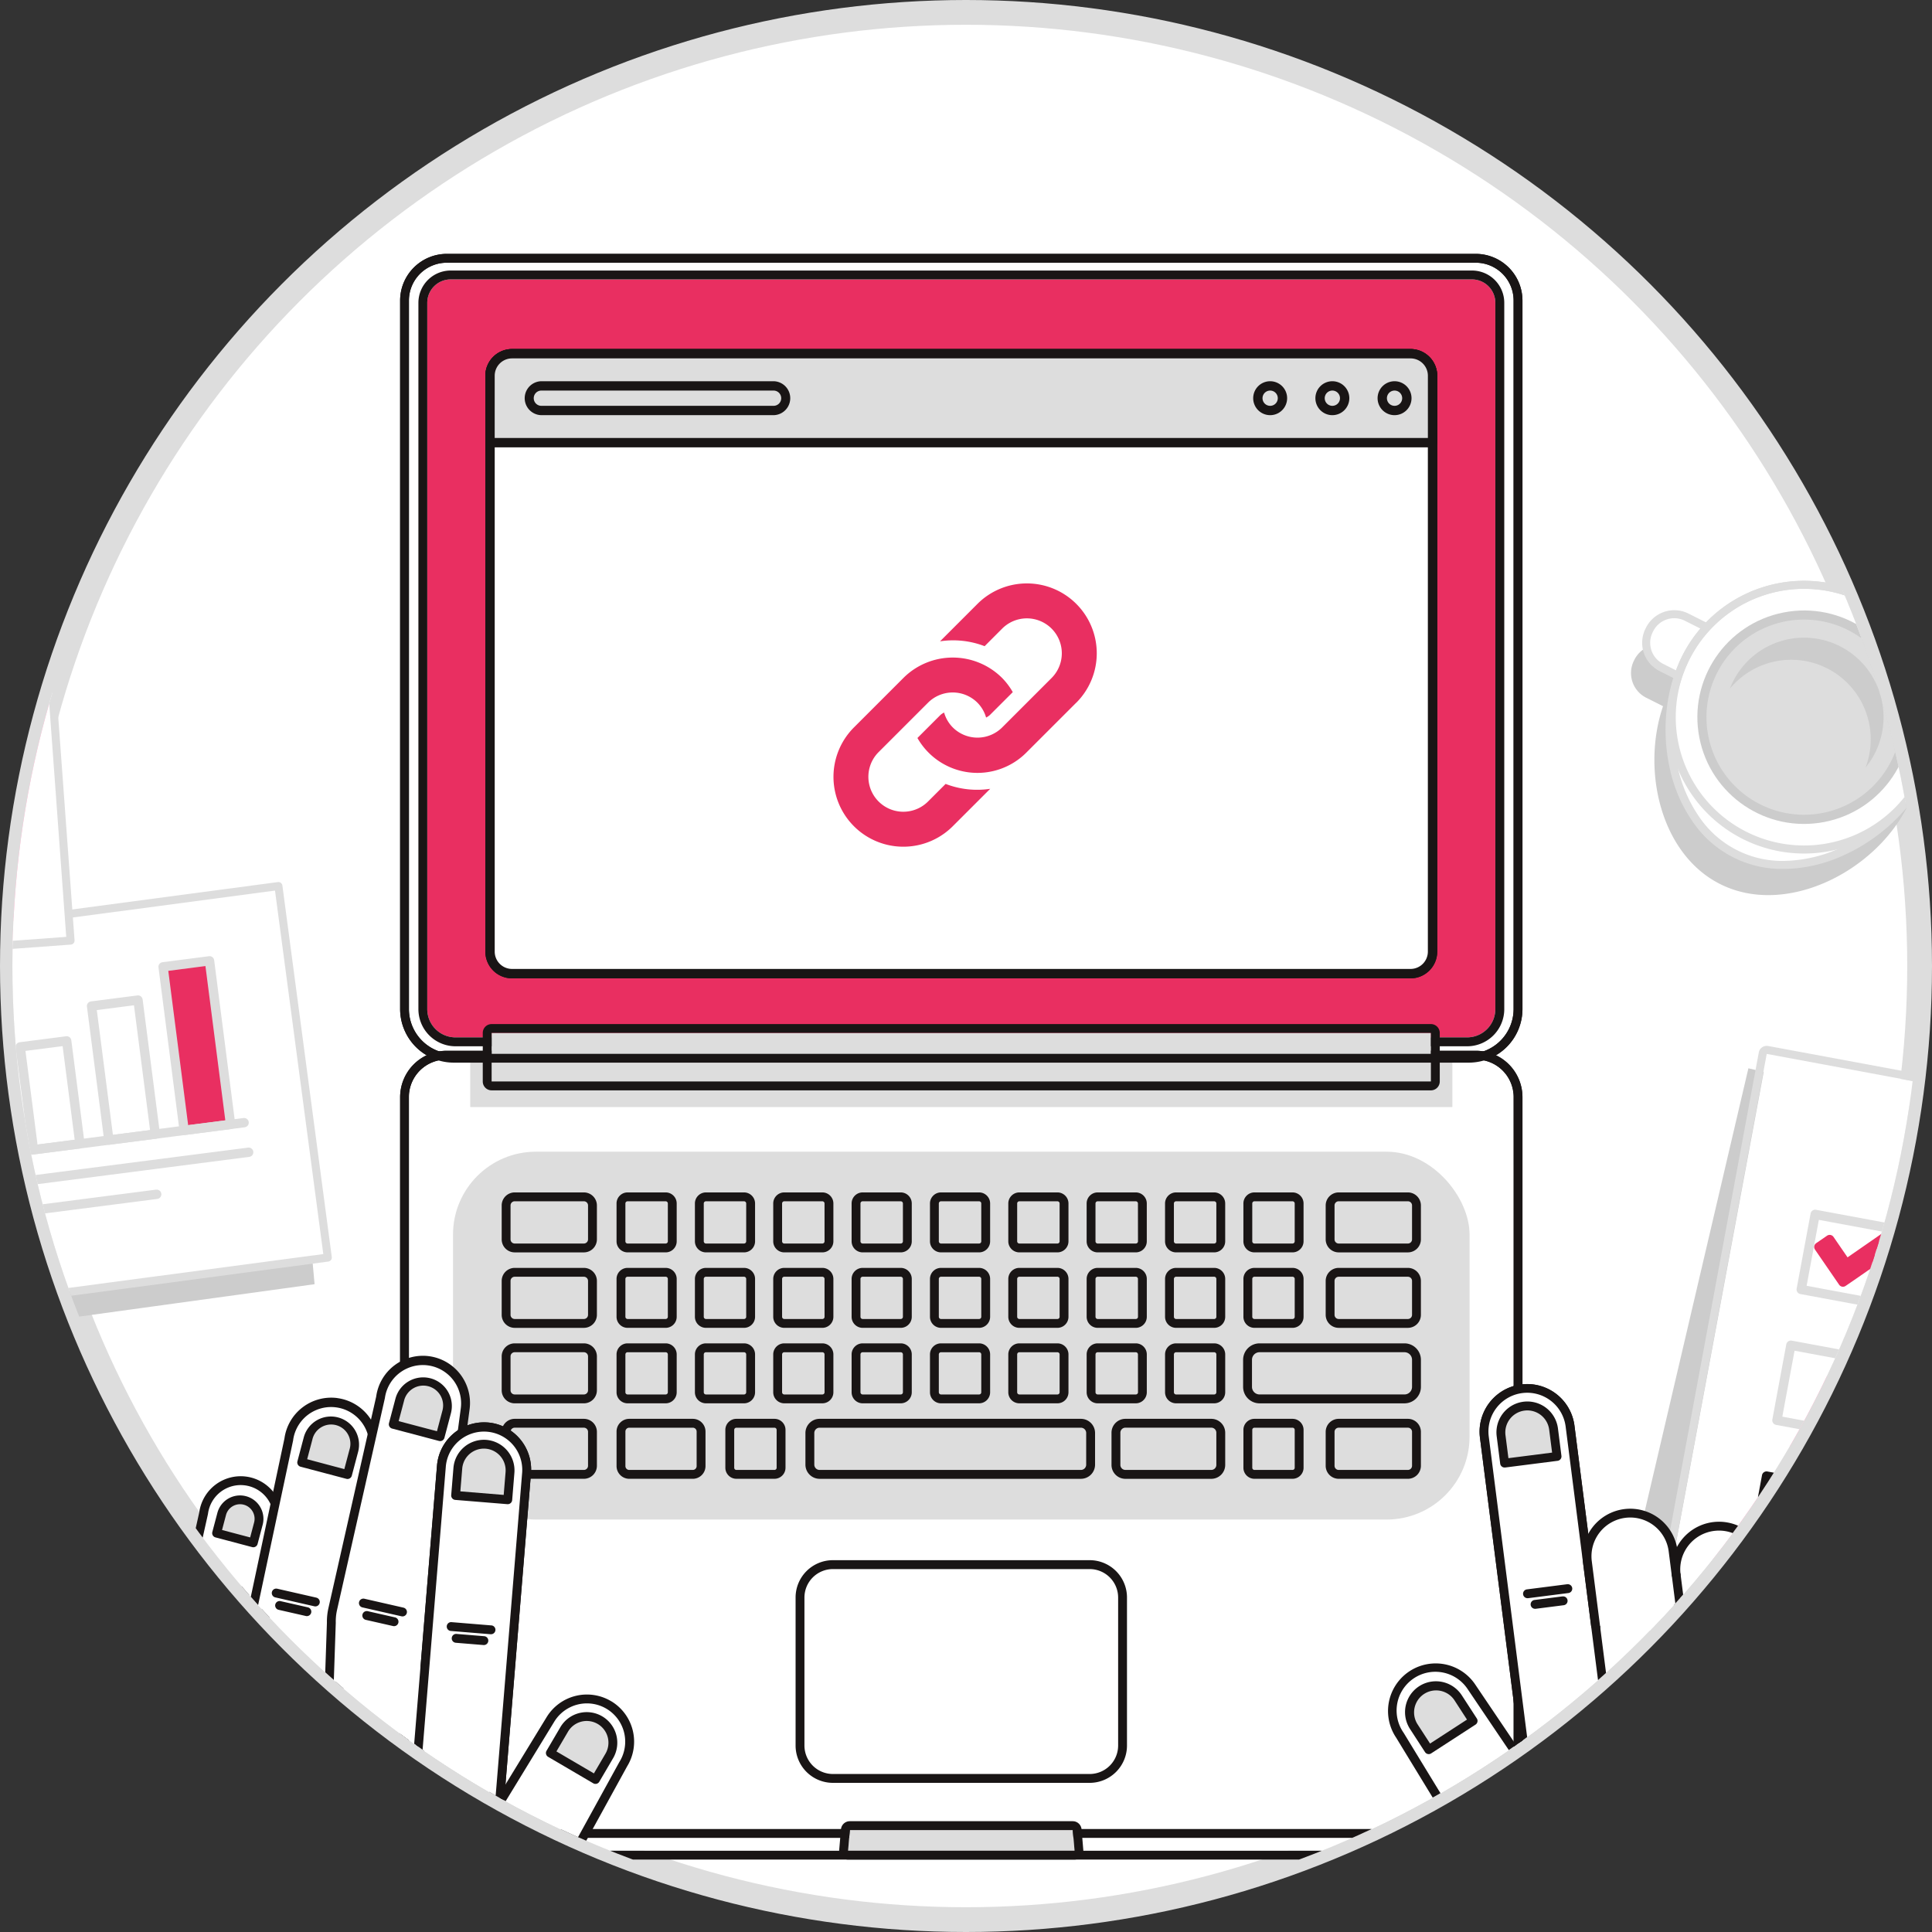 <svg xmlns="http://www.w3.org/2000/svg" xmlns:xlink="http://www.w3.org/1999/xlink" width="156" height="156" viewBox="0 0 156 156"><rect x="0" y="0" width="156" height="156" fill="#333333" stroke="none"/><defs><clipPath id="a"><circle cx="77" cy="77" r="77" transform="translate(0 0)" fill="#fff"/></clipPath></defs><g transform="translate(8.711 9.467)"><circle cx="77" cy="77" r="77" transform="translate(-7.711 -8.467)" fill="#fff" stroke="#ddd" stroke-width="2"/><g transform="translate(-7.711 -8.467)" clip-path="url(#a)"><g transform="translate(-46.343 19.499)"><g transform="translate(0 163.932)"><path d="M405.779,472.232h-236.1a.871.871,0,0,0,0,1.741h236.1a.871.871,0,0,0,0-1.741Z" transform="translate(-168.807 -472.232)" fill="#191515"/></g><g transform="translate(22.476)"><g transform="translate(0 0)"><path d="M233.225,92.247l.339,28.7,26.844-2.084-.895-28.538Z" transform="translate(-232.9 -61.571)" fill="#ff89b7"/><g transform="translate(185.45 13.759)"><g transform="translate(0 0.584)"><g transform="translate(7.55 35.513)"><path d="M782.421,156.668l1.323-4.945-4.383.945Z" transform="translate(-778.73 -151.092)" fill="#ff89b7"/><path d="M783.049,150.136a.63.63,0,0,0-.59-.182l-4.383.945a.631.631,0,0,0-.368,1l3.06,4a.631.631,0,0,0,1.111-.22l1.323-4.946a.63.63,0,0,0-.153-.6Zm-1.78,5.381-3.06-4,4.383-.946Z" transform="translate(-777.578 -149.94)" fill="#ff89b7"/></g><path d="M785.292,161.309l.643-2.4-2.129.459Z" transform="translate(-774.051 -120.22)" fill="#ff89b7"/><path d="M761.4,51.414l-2.635.568a.841.841,0,0,0-.716.94l7.535,34.927,4.39-.947-7.535-34.927A.841.841,0,0,0,761.4,51.414Z" transform="translate(-757.399 -50.759)" fill="#ff89b7"/><path d="M761.9,50.691c-.007-.032-.015-.064-.024-.095a1.484,1.484,0,0,0-1.766-.95l-2.634.568a1.471,1.471,0,0,0-1.2,1.69l7.535,34.927c0,.016.007.032.012.047a.631.631,0,0,0,.738.437l4.391-.947a.631.631,0,0,0,.484-.75ZM764.428,86.7l-7.535-34.927a.841.841,0,0,1,.716-.94l2.634-.568a.851.851,0,0,1,1.027.512.463.463,0,0,1,.012.049l7.536,34.927Z" transform="translate(-756.247 -49.608)" fill="#ff89b7"/><path d="M761.4,51.414l-2.635.568a.841.841,0,0,0-.716.94l7.535,34.927,4.39-.947-7.535-34.927A.841.841,0,0,0,761.4,51.414Z" transform="translate(-757.399 -50.759)" fill="#ff89b7"/><path d="M761.9,50.691c-.007-.032-.015-.064-.024-.095a1.484,1.484,0,0,0-1.766-.95l-2.634.568a1.471,1.471,0,0,0-1.2,1.69l7.535,34.927c0,.016.007.032.012.047a.631.631,0,0,0,.738.437l4.391-.947a.631.631,0,0,0,.484-.75ZM764.428,86.7l-7.535-34.927a.841.841,0,0,1,.716-.94l2.634-.568a.851.851,0,0,1,1.027.512.463.463,0,0,1,.012.049l7.536,34.927Z" transform="translate(-756.247 -49.608)" fill="#ff89b7"/><path d="M761.4,51.414l-2.635.568a.841.841,0,0,0-.716.94l.27,1.251,4.39-.947-.27-1.251A.841.841,0,0,0,761.4,51.414Z" transform="translate(-757.399 -50.759)" fill="#ff89b7"/><path d="M761.9,50.691c-.007-.032-.015-.064-.024-.095a1.484,1.484,0,0,0-1.766-.95l-2.634.568a1.471,1.471,0,0,0-1.2,1.69l.27,1.251c0,.016.007.031.012.046a.631.631,0,0,0,.738.438l4.39-.947a.63.63,0,0,0,.484-.75Zm-4.737,2.331-.27-1.251a.841.841,0,0,1,.716-.94l2.634-.568a.851.851,0,0,1,1.027.512.463.463,0,0,1,.012.049l.27,1.251Z" transform="translate(-756.247 -49.608)" fill="#ff89b7"/><g transform="translate(9.275 38.217)"><line x1="2.542" y2="0.548" transform="translate(0.316 0.315)" fill="#ff89b7"/><path d="M785.243,157.587l-2.542.549a.316.316,0,0,0-.242.375c0,.007,0,.016.006.023a.316.316,0,0,0,.369.219l2.542-.549a.316.316,0,0,0,.243-.375A.328.328,0,0,0,785.243,157.587Z" transform="translate(-782.451 -157.58)" fill="#ff89b7"/></g><g transform="translate(2.063 2.853)"><g transform="translate(0 0.354)"><line x2="7.192" y2="33.339" transform="translate(0.316 0.315)" fill="#ff89b7"/><path d="M762.7,58.919a.329.329,0,0,0-.375-.242.316.316,0,0,0-.243.375l7.193,33.339.006.023a.316.316,0,0,0,.611-.156Z" transform="translate(-762.075 -58.67)" fill="#ff89b7"/></g><g transform="translate(1.64)"><line x2="7.192" y2="33.339" transform="translate(0.316 0.316)" fill="#ff89b7"/><path d="M767.334,57.919a.325.325,0,0,0-.375-.242.316.316,0,0,0-.242.375l7.192,33.339c0,.008,0,.016.006.023a.316.316,0,0,0,.611-.156Z" transform="translate(-766.709 -57.67)" fill="#ff89b7"/></g></g></g><g transform="translate(1.274)"><g transform="translate(7.55 35.513)"><path d="M786.071,155.072l1.323-4.945-4.383.946Z" transform="translate(-782.362 -149.477)" fill="#fff"/><path d="M786.208,148.292a.665.665,0,0,0-.137.014l-4.383.946a.649.649,0,0,0-.379,1.029l3.06,4a.649.649,0,0,0,.516.255.639.639,0,0,0,.126-.013.649.649,0,0,0,.5-.469l1.323-4.945a.65.65,0,0,0-.628-.817Zm-1.323,5.595-3.06-4,4.383-.945Zm1.323-4.3h0Z" transform="translate(-781.176 -148.292)" fill="#ff3e81"/></g><path d="M788.943,159.713l.643-2.4-2.129.459Z" transform="translate(-777.683 -118.605)" fill="#ffd6e7"/><path d="M765.046,49.818l-2.634.568a.841.841,0,0,0-.716.94l7.535,34.927,4.39-.947-7.535-34.927A.84.84,0,0,0,765.046,49.818Z" transform="translate(-761.031 -49.144)" fill="#ff89b7"/><path d="M765.535,49.056a1.442,1.442,0,0,0-1.454-1.1,1.694,1.694,0,0,0-.357.039l-2.634.568a1.624,1.624,0,0,0-.953.595,1.369,1.369,0,0,0-.261,1.117L767.411,85.2a.65.65,0,0,0,.634.513.633.633,0,0,0,.138-.015l4.391-.947a.65.65,0,0,0,.5-.772Zm2.51,36.011L760.511,50.14a.841.841,0,0,1,.716-.94l2.634-.568a1.052,1.052,0,0,1,.22-.024.8.8,0,0,1,.819.585l7.535,34.927Z" transform="translate(-759.846 -47.959)" fill="#ff3e81"/><path d="M765.046,49.818l-2.634.568a.841.841,0,0,0-.716.94l7.535,34.927,4.39-.947-7.535-34.927A.84.84,0,0,0,765.046,49.818Z" transform="translate(-761.031 -49.144)" fill="#ffd6e7"/><path d="M765.535,49.056a1.442,1.442,0,0,0-1.454-1.1,1.694,1.694,0,0,0-.357.039l-2.634.568a1.624,1.624,0,0,0-.953.595,1.369,1.369,0,0,0-.261,1.117L767.411,85.2a.65.65,0,0,0,.634.513.633.633,0,0,0,.138-.015l4.391-.947a.65.65,0,0,0,.5-.772Zm2.51,36.011L760.511,50.14a.841.841,0,0,1,.716-.94l2.634-.568a1.052,1.052,0,0,1,.22-.024.8.8,0,0,1,.819.585l7.535,34.927Z" transform="translate(-759.846 -47.959)" fill="#ff3e81"/><path d="M765.046,49.818l-2.634.568a.841.841,0,0,0-.716.94l.27,1.251,4.39-.947-.27-1.251A.84.84,0,0,0,765.046,49.818Z" transform="translate(-761.031 -49.144)" fill="#fff"/><path d="M765.535,49.056a1.442,1.442,0,0,0-1.454-1.1,1.694,1.694,0,0,0-.357.039l-2.634.568a1.624,1.624,0,0,0-.953.595,1.369,1.369,0,0,0-.261,1.117l.27,1.251a.649.649,0,0,0,.635.513.642.642,0,0,0,.137-.015l4.39-.947a.649.649,0,0,0,.5-.772Zm-4.755,2.335-.27-1.251a.841.841,0,0,1,.716-.94l2.634-.568a1.052,1.052,0,0,1,.22-.024.8.8,0,0,1,.819.585l.27,1.251Z" transform="translate(-759.846 -47.959)" fill="#ff3e81"/><g transform="translate(9.284 38.227)"><line x1="2.542" y2="0.548" transform="translate(0.325 0.325)" fill="#ff89b7"/><path d="M788.874,155.966l-2.542.548a.325.325,0,0,0,.068.642.3.3,0,0,0,.069-.007l2.542-.548a.325.325,0,1,0-.137-.635Z" transform="translate(-786.076 -155.958)" fill="#ff3e81"/></g><g transform="translate(2.072 2.863)"><g transform="translate(0 0.354)"><line x2="7.192" y2="33.339" transform="translate(0.325 0.325)" fill="#ff89b7"/><path d="M766.342,57.3a.325.325,0,0,0-.635.137L772.9,90.78a.325.325,0,0,0,.317.256.333.333,0,0,0,.069-.007.325.325,0,0,0,.249-.386Z" transform="translate(-765.7 -57.048)" fill="#ff3e81"/></g><g transform="translate(1.64)"><line x2="7.192" y2="33.339" transform="translate(0.325 0.325)" fill="#ff89b7"/><path d="M770.976,56.3a.325.325,0,0,0-.635.137l7.193,33.339a.325.325,0,1,0,.635-.137Z" transform="translate(-770.334 -56.048)" fill="#ff3e81"/></g></g></g></g><g transform="translate(150.469 63.949)"><g transform="translate(0 1.812)"><rect width="59.571" height="42.537" transform="translate(0 58.005) rotate(-76.83)" fill="#ccc"/><g transform="translate(8.132 13.125)"><g transform="translate(4.897 10.463)"><g transform="translate(10.527 2.458)"><line x2="19.074" y2="4.463" transform="translate(1.384)" fill="#ff89b7"/><line x2="19.074" y2="4.463" transform="translate(0.692 2.957)" fill="#ff89b7"/><line x2="3.882" y2="0.908" transform="translate(0 5.915)" fill="#ff89b7"/></g><rect width="6.168" height="6.168" transform="matrix(0.228, -0.974, 0.974, 0.228, 0, 6.006)" fill="#ff89b7"/></g><g transform="translate(7.345 0)"><g transform="translate(10.527 2.458)"><line x2="19.074" y2="4.463" transform="translate(1.384)" fill="#ff89b7"/><line x2="19.074" y2="4.463" transform="translate(0.692 2.957)" fill="#ff89b7"/><line x2="3.882" y2="0.908" transform="translate(0 5.915)" fill="#ff89b7"/></g><rect width="6.168" height="6.168" transform="translate(0 6.006) rotate(-76.83)" fill="#ff89b7"/><path d="M707.765,238.785l-1.254-2.02-.9.559,1.254,2.02h0l.559.9.9-.559,4.185-2.629-.559-.9Z" transform="translate(-704.03 -234.671)" fill="#ff89b7"/></g><g transform="translate(2.448 20.927)"><g transform="translate(10.527 2.458)"><line x2="19.074" y2="4.463" transform="translate(1.384)" fill="#ff89b7"/><line x2="19.074" y2="4.463" transform="translate(0.692 2.957)" fill="#ff89b7"/><line x2="14.802" y2="3.463" transform="translate(0 5.915)" fill="#ff89b7"/></g><rect width="6.168" height="6.168" transform="translate(0 6.006) rotate(-76.83)" fill="#ff89b7"/></g><g transform="translate(0 31.39)"><g transform="translate(11.219 2.458)"><line x2="19.074" y2="4.463" transform="translate(0.692)" fill="#ff89b7"/><line x2="9.099" y2="2.129" transform="translate(0 2.957)" fill="#ff89b7"/></g><rect width="6.168" height="6.168" transform="matrix(0.228, -0.974, 0.974, 0.228, 0, 6.006)" fill="#ff89b7"/></g></g></g><g transform="translate(3.528)"><rect width="59.571" height="42.537" transform="matrix(0.183, -0.983, 0.983, 0.183, 0.649, 59.22)" fill="#fff"/><path d="M720.85,197.533l-41.822-7.765a.668.668,0,0,0-.119-.011.65.65,0,0,0-.639.531L667.4,248.858a.65.65,0,0,0,.52.757l41.822,7.765a.649.649,0,0,0,.757-.52l10.874-58.57a.649.649,0,0,0-.52-.757Zm-10.993,59.209-41.822-7.765,10.875-58.57,41.822,7.765Z" transform="translate(-667.385 -189.757)" fill="#ddd"/><g transform="translate(8.05 13.231)"><g transform="translate(3.923 10.565)"><g transform="translate(10.625 1.97)"><path d="M754.069,266.133l-19.26-3.576a.376.376,0,1,0-.137.74l19.26,3.576a.376.376,0,1,0,.137-.74Z" transform="translate(-733.255 -262.551)" fill="#ff89b7"/><path d="M752.5,274.57l-19.26-3.576a.376.376,0,0,0-.137.74l19.26,3.576a.358.358,0,0,0,.069.006.376.376,0,0,0,.068-.747Z" transform="translate(-732.243 -268.001)" fill="#ff89b7"/><path d="M735.6,280.158l-3.92-.728a.376.376,0,1,0-.137.74l3.92.728a.357.357,0,0,0,.069.006.376.376,0,0,0,.068-.746Z" transform="translate(-731.231 -273.452)" fill="#ff89b7"/></g><path d="M708.847,258.118l-6.064-1.126a.377.377,0,0,0-.439.3l-1.126,6.064a.377.377,0,0,0,.3.439l6.064,1.126a.383.383,0,0,0,.069.006.377.377,0,0,0,.37-.308l1.126-6.064A.376.376,0,0,0,708.847,258.118Zm-1.5,6-5.324-.988.989-5.324,5.324.989Z" transform="translate(-701.212 -256.986)" fill="#ddd"/></g><g transform="translate(5.885)"><g transform="translate(10.625 1.969)"><path d="M759.611,236.284l-19.26-3.576a.376.376,0,1,0-.137.74l19.26,3.576a.382.382,0,0,0,.069.006.376.376,0,0,0,.068-.746Z" transform="translate(-738.797 -232.701)" fill="#ff89b7"/><path d="M758.045,244.72l-19.26-3.576a.376.376,0,0,0-.137.74l19.26,3.576a.376.376,0,0,0,.137-.74Z" transform="translate(-737.785 -238.152)" fill="#ff89b7"/><path d="M741.139,250.308l-3.92-.728a.376.376,0,1,0-.137.74l3.92.728a.381.381,0,0,0,.069.006.377.377,0,0,0,.068-.747Z" transform="translate(-736.773 -243.602)" fill="#ff89b7"/></g><path d="M714.389,228.269l-6.064-1.126a.377.377,0,0,0-.439.3l-1.126,6.064a.376.376,0,0,0,.3.439l6.064,1.126a.386.386,0,0,0,.069.006.376.376,0,0,0,.37-.308l1.126-6.064A.377.377,0,0,0,714.389,228.269Zm-1.5,6-5.324-.989.988-5.324,5.324.989Z" transform="translate(-706.754 -227.137)" fill="#ddd"/><g transform="translate(1.424 1.183)"><path d="M714.06,234.361l-1.346-1.96-.873.6,1.346,1.96h0l.6.873.873-.6,4.059-2.82-.6-.873Z" transform="translate(-711.465 -231.165)" fill="#e92f61"/><path d="M717.743,230.641a.377.377,0,0,0-.525-.1l-3.748,2.6-1.132-1.648a.376.376,0,0,0-.523-.1l-.873.6a.377.377,0,0,0-.1.523l1.946,2.833a.376.376,0,0,0,.524.1l.875-.6,4.059-2.82a.376.376,0,0,0,.1-.522Zm-3.983,3.6-.563.387-1.519-2.212.252-.173,1.133,1.65a.377.377,0,0,0,.525.1l3.748-2.6.173.252Z" transform="translate(-710.778 -230.478)" fill="#e92f61"/></g></g><g transform="translate(1.962 21.131)"><g transform="translate(10.625 1.969)"><path d="M748.527,295.982l-19.26-3.576a.376.376,0,1,0-.137.74l19.26,3.576a.377.377,0,0,0,.137-.74Z" transform="translate(-727.713 -292.4)" fill="#ff89b7"/><path d="M746.961,304.419l-19.26-3.576a.376.376,0,0,0-.137.74l19.26,3.576a.389.389,0,0,0,.069.006.376.376,0,0,0,.068-.746Z" transform="translate(-726.701 -297.851)" fill="#ff89b7"/><path d="M741.08,312.055l-14.946-2.775a.377.377,0,0,0-.137.74l14.946,2.775a.356.356,0,0,0,.069.006.376.376,0,0,0,.068-.746Z" transform="translate(-725.689 -303.301)" fill="#ff89b7"/></g><path d="M703.305,287.968l-6.064-1.126a.376.376,0,0,0-.439.3l-1.126,6.064a.376.376,0,0,0,.3.439l6.064,1.126a.381.381,0,0,0,.069.006.376.376,0,0,0,.37-.308l1.126-6.064A.377.377,0,0,0,703.305,287.968Zm-1.5,6-5.324-.989.989-5.324,5.324.989Z" transform="translate(-695.67 -286.836)" fill="#191515"/></g><g transform="translate(0 31.696)"><g transform="translate(11.18 1.97)"><path d="M742.985,325.832l-19.26-3.576a.376.376,0,0,0-.138.74l19.26,3.576a.376.376,0,0,0,.137-.74Z" transform="translate(-722.725 -322.25)" fill="#ff89b7"/><path d="M731.347,332.4l-9.188-1.706a.377.377,0,1,0-.137.74l9.188,1.706a.383.383,0,0,0,.069.006.376.376,0,0,0,.068-.747Z" transform="translate(-721.713 -327.7)" fill="#ff89b7"/></g><path d="M697.763,317.817l-6.064-1.126a.376.376,0,0,0-.439.3l-1.126,6.064a.376.376,0,0,0,.3.439l6.064,1.126a.388.388,0,0,0,.069.006.377.377,0,0,0,.37-.308l1.126-6.064A.376.376,0,0,0,697.763,317.817Zm-1.5,6-5.324-.989.989-5.324,5.324.988Z" transform="translate(-690.128 -316.685)" fill="#ff89b7"/></g></g></g></g><g transform="translate(15.484 50.722)"><path d="M276.97,157.235l2.306,32.368,30.154-4.15-2.922-32.146Z" transform="translate(-276.646 -152.981)" fill="#ccc"/><rect width="29.798" height="30.257" transform="matrix(0.991, -0.132, 0.132, 0.991, 0.325, 4.253)" fill="#fff"/><path d="M306.238,152.671a.325.325,0,0,0-.365-.279l-29.538,3.929a.325.325,0,0,0-.279.365l3.989,29.993a.325.325,0,0,0,.321.282.293.293,0,0,0,.043,0l29.538-3.929a.325.325,0,0,0,.279-.365Zm-25.592,33.6-3.9-29.349,28.895-3.843,3.9,29.349Z" transform="translate(-276.053 -152.389)" fill="#ddd"/><g transform="translate(8.521 5.986)"><g transform="translate(0.12)"><g transform="translate(0 6.468)"><rect width="3.781" height="8.374" transform="translate(0.376 0.86) rotate(-7.343)" fill="#fff"/><path d="M304.967,187.9a.376.376,0,0,0-.422-.325l-3.75.483a.376.376,0,0,0-.325.422l1.07,8.3a.377.377,0,0,0,.373.328.369.369,0,0,0,.048,0l3.75-.483a.377.377,0,0,0,.325-.422Zm-2.728,8.415-.974-7.558,3-.387.974,7.558Z" transform="translate(-300.467 -187.576)" fill="#ddd"/></g><g transform="translate(5.759 3.167)"><rect width="3.781" height="10.912" transform="translate(0.376 0.86) rotate(-7.343)" fill="#fff"/><path d="M321.237,178.576a.376.376,0,0,0-.422-.325l-3.75.483a.376.376,0,0,0-.325.422l1.395,10.823a.376.376,0,0,0,.422.325l3.75-.483a.376.376,0,0,0,.325-.422Zm-2.4,10.933-1.3-10.076,3-.387,1.3,10.076Z" transform="translate(-316.737 -178.248)" fill="#ddd"/></g><g transform="translate(11.535)"><rect width="3.781" height="13.314" transform="translate(0.376 0.86) rotate(-7.343)" fill="#e92f61"/><path d="M337.556,169.63a.376.376,0,0,0-.421-.325l-3.75.483a.376.376,0,0,0-.325.422l1.7,13.205a.376.376,0,0,0,.373.328l.048,0,3.75-.484a.376.376,0,0,0,.325-.421Zm-2.1,13.315-1.605-12.458,3-.387,1.605,12.459Z" transform="translate(-333.056 -169.302)" fill="#ddd"/></g></g><path d="M318.661,206.213l-18.2,2.346a.376.376,0,0,0,.1.747l18.2-2.346a.377.377,0,0,0-.1-.747Z" transform="translate(-300.128 -193.146)" fill="#ddd"/><path d="M319.639,212.971l-18.2,2.346a.377.377,0,0,0,.1.747l18.2-2.346a.377.377,0,1,0-.1-.747Z" transform="translate(-300.76 -197.512)" fill="#ddd"/><path d="M312.862,222.553,302.414,223.9a.376.376,0,0,0,.047.75l.048,0,10.448-1.346a.376.376,0,0,0-.1-.747Z" transform="translate(-301.393 -203.703)" fill="#ddd"/></g></g><g transform="translate(55.175)"><path d="M476.348,11.108H393.266a3.055,3.055,0,0,0-3.055,3.055v57.2a3.618,3.618,0,0,0,3.618,3.618h81.956a3.618,3.618,0,0,0,3.618-3.618v-57.2A3.054,3.054,0,0,0,476.348,11.108Z" transform="translate(-389.495 -10.392)" fill="#fff"/><path d="M475.042,9.086H391.959a3.775,3.775,0,0,0-3.77,3.77v57.2a4.334,4.334,0,0,0,4.334,4.334h81.956a4.334,4.334,0,0,0,4.334-4.334v-57.2A3.775,3.775,0,0,0,475.042,9.086Zm3.055,9.879V70.06a3.618,3.618,0,0,1-3.618,3.618H392.523A3.618,3.618,0,0,1,388.9,70.06v-57.2A3.055,3.055,0,0,1,391.959,9.8h83.083a3.054,3.054,0,0,1,3.055,3.054Z" transform="translate(-388.189 -9.086)" fill="#191515"/><g transform="translate(0 64.347)"><path d="M476.348,192.9H393.266a3.055,3.055,0,0,0-3.055,3.055v57.2a3.618,3.618,0,0,0,3.618,3.618h81.956a3.618,3.618,0,0,0,3.618-3.618v-57.2A3.055,3.055,0,0,0,476.348,192.9Z" transform="translate(-389.495 -192.186)" fill="#fff"/><path d="M475.042,190.88H391.959a3.775,3.775,0,0,0-3.77,3.77v57.2a4.334,4.334,0,0,0,4.334,4.334h81.956a4.334,4.334,0,0,0,4.334-4.334v-57.2A3.775,3.775,0,0,0,475.042,190.88Zm3.055,9.879v51.095a3.618,3.618,0,0,1-3.618,3.618H392.523a3.618,3.618,0,0,1-3.618-3.618v-57.2a3.055,3.055,0,0,1,3.055-3.055h83.083a3.055,3.055,0,0,1,3.055,3.054Z" transform="translate(-388.189 -190.88)" fill="#191515"/></g><g transform="translate(0 64.347)"><path d="M476.348,192.9H393.266a3.014,3.014,0,0,0-3.055,2.971V251.5a3.57,3.57,0,0,0,3.618,3.519h81.956A3.57,3.57,0,0,0,479.4,251.5V195.872A3.013,3.013,0,0,0,476.348,192.9Z" transform="translate(-389.495 -192.186)" fill="#fff"/><path d="M475.042,190.88H391.959a3.733,3.733,0,0,0-3.77,3.686V250.2a4.158,4.158,0,0,0,1.277,3,4.359,4.359,0,0,0,3.057,1.233h81.956a4.359,4.359,0,0,0,3.057-1.233,4.158,4.158,0,0,0,1.277-3V194.566A3.733,3.733,0,0,0,475.042,190.88Zm3.055,9.628V250.2a3.57,3.57,0,0,1-3.618,3.519H392.523A3.57,3.57,0,0,1,388.9,250.2V194.566a3.014,3.014,0,0,1,3.055-2.971h83.083a3.013,3.013,0,0,1,3.055,2.97Z" transform="translate(-388.189 -190.88)" fill="#191515"/></g><g transform="translate(1.476 1.345)"><path d="M478.73,14.909H396.271A1.891,1.891,0,0,0,394.38,16.8V73.831a2.281,2.281,0,0,0,2.281,2.281H478.34a2.281,2.281,0,0,0,2.281-2.281V16.8A1.891,1.891,0,0,0,478.73,14.909Z" transform="translate(-393.664 -14.193)" fill="#e92f61"/><path d="M477.424,12.887H394.965a2.609,2.609,0,0,0-2.607,2.607V72.525a3,3,0,0,0,3,3h81.679a3,3,0,0,0,3-3V15.494A2.609,2.609,0,0,0,477.424,12.887Zm1.891,9.576V72.525a2.281,2.281,0,0,1-2.281,2.281H395.355a2.281,2.281,0,0,1-2.281-2.281V15.494a1.891,1.891,0,0,1,1.891-1.891h82.459a1.891,1.891,0,0,1,1.891,1.891Z" transform="translate(-392.358 -12.887)" fill="#191515"/></g><rect width="79.302" height="3.83" transform="translate(5.661 65.062)" fill="#ddd"/><g transform="translate(6.673 62.19)"><rect width="75.845" height="3.919" transform="translate(0.716 0.716)" fill="#ddd"/><path d="M483.6,184.788H407.759a.716.716,0,0,0-.716.716v3.92a.716.716,0,0,0,.716.716H483.6a.716.716,0,0,0,.716-.716V185.5A.716.716,0,0,0,483.6,184.788Zm0,4.635H407.759V185.5H483.6Z" transform="translate(-407.043 -184.788)" fill="#191515"/></g><g transform="translate(35.454 126.555)"><path d="M490.521,368.655l-.144,1.668h18.284l-.144-1.668Z" transform="translate(-489.661 -367.94)" fill="#ddd"/><path d="M507.924,367.287a.716.716,0,0,0-.713-.654h-18a.716.716,0,0,0-.713.654l-.144,1.667a.716.716,0,0,0,.713.777h18.284a.716.716,0,0,0,.713-.777Zm-18.853,1.729.144-1.668h18l.144,1.668Z" transform="translate(-488.355 -366.633)" fill="#191515"/></g><g transform="translate(31.932 105.478)"><rect width="26.044" height="17.265" rx="7.494" transform="translate(0.358 0.358)" fill="#fff"/><path d="M502.153,307.086H481.414a3.014,3.014,0,0,0-3.01,3.01v11.96a3.014,3.014,0,0,0,3.01,3.01h20.739a3.014,3.014,0,0,0,3.01-3.01V310.1A3.014,3.014,0,0,0,502.153,307.086Zm2.295,14.97a2.3,2.3,0,0,1-2.295,2.295H481.414a2.3,2.3,0,0,1-2.295-2.295V310.1a2.3,2.3,0,0,1,2.295-2.295h20.739a2.3,2.3,0,0,1,2.295,2.295Z" transform="translate(-478.404 -307.086)" fill="#191515"/></g><rect width="82.082" height="29.702" rx="6.695" transform="translate(4.271 72.495)" fill="#ddd"/><g transform="translate(8.2 75.783)"><rect width="6.972" height="4.126" rx="1.959" transform="translate(0.358 0.358)" fill="#ddd"/><path d="M417.993,223.192h-5.585a1.052,1.052,0,0,0-1.051,1.051v2.74a1.052,1.052,0,0,0,1.051,1.051h5.585a1.053,1.053,0,0,0,1.052-1.051v-2.74A1.053,1.053,0,0,0,417.993,223.192Zm.336,3.791a.336.336,0,0,1-.336.336h-5.585a.336.336,0,0,1-.336-.336v-2.74a.336.336,0,0,1,.336-.336h5.585a.336.336,0,0,1,.336.336Z" transform="translate(-411.356 -223.192)" fill="#191515"/><g transform="translate(66.535)"><rect width="6.972" height="4.126" rx="1.959" transform="translate(0.358 0.358)" fill="#ddd"/><path d="M605.97,223.192h-5.586a1.052,1.052,0,0,0-1.051,1.051v2.74a1.052,1.052,0,0,0,1.051,1.051h5.586a1.052,1.052,0,0,0,1.051-1.051v-2.74A1.052,1.052,0,0,0,605.97,223.192Zm.336,3.791a.336.336,0,0,1-.336.336h-5.586a.336.336,0,0,1-.336-.336v-2.74a.336.336,0,0,1,.336-.336h5.586a.336.336,0,0,1,.336.336Z" transform="translate(-599.333 -223.192)" fill="#191515"/></g><g transform="translate(66.535 6.094)"><rect width="6.972" height="4.126" rx="1.959" transform="translate(0.358 0.358)" fill="#ddd"/><path d="M605.97,240.409h-5.586a1.052,1.052,0,0,0-1.051,1.051v2.74a1.052,1.052,0,0,0,1.051,1.051h5.586a1.052,1.052,0,0,0,1.051-1.051v-2.74A1.052,1.052,0,0,0,605.97,240.409Zm.336,3.791a.336.336,0,0,1-.336.336h-5.586a.336.336,0,0,1-.336-.336v-2.74a.336.336,0,0,1,.336-.336h5.586a.336.336,0,0,1,.336.336Z" transform="translate(-599.333 -240.409)" fill="#191515"/></g><g transform="translate(9.275)"><rect width="4.142" height="4.126" rx="1.51" transform="translate(0.358 0.358)" fill="#ddd"/><path d="M441.524,223.192h-3.073a.893.893,0,0,0-.892.892v3.057a.893.893,0,0,0,.892.892h3.073a.893.893,0,0,0,.892-.892v-3.057A.893.893,0,0,0,441.524,223.192Zm.177,3.95a.177.177,0,0,1-.177.177h-3.073a.177.177,0,0,1-.177-.177v-3.057a.177.177,0,0,1,.177-.177h3.073a.177.177,0,0,1,.177.177Z" transform="translate(-437.559 -223.192)" fill="#191515"/></g><g transform="translate(15.602)"><rect width="4.142" height="4.126" rx="1.51" transform="translate(0.358 0.358)" fill="#ddd"/><path d="M459.4,223.192h-3.073a.893.893,0,0,0-.892.892v3.057a.893.893,0,0,0,.892.892H459.4a.893.893,0,0,0,.892-.892v-3.057A.893.893,0,0,0,459.4,223.192Zm.176,3.95a.177.177,0,0,1-.176.177h-3.073a.177.177,0,0,1-.177-.177v-3.057a.177.177,0,0,1,.177-.177H459.4a.177.177,0,0,1,.176.177Z" transform="translate(-455.434 -223.192)" fill="#191515"/></g><g transform="translate(21.929)"><rect width="4.142" height="4.126" rx="1.51" transform="translate(0.358 0.358)" fill="#ddd"/><path d="M477.275,223.192H474.2a.893.893,0,0,0-.892.892v3.057a.893.893,0,0,0,.892.892h3.073a.893.893,0,0,0,.892-.892v-3.057A.893.893,0,0,0,477.275,223.192Zm.177,3.95a.177.177,0,0,1-.177.177H474.2a.177.177,0,0,1-.177-.177v-3.057a.177.177,0,0,1,.177-.177h3.073a.177.177,0,0,1,.177.177Z" transform="translate(-473.31 -223.192)" fill="#191515"/></g><g transform="translate(28.256)"><rect width="4.142" height="4.126" rx="1.51" transform="translate(0.358 0.358)" fill="#ddd"/><path d="M495.15,223.192h-3.073a.893.893,0,0,0-.892.892v3.057a.893.893,0,0,0,.892.892h3.073a.893.893,0,0,0,.892-.892v-3.057A.893.893,0,0,0,495.15,223.192Zm.177,3.95a.177.177,0,0,1-.177.177h-3.073a.177.177,0,0,1-.177-.177v-3.057a.177.177,0,0,1,.177-.177h3.073a.177.177,0,0,1,.177.177Z" transform="translate(-491.185 -223.192)" fill="#191515"/></g><g transform="translate(34.583)"><rect width="4.142" height="4.126" rx="1.51" transform="translate(0.358 0.358)" fill="#ddd"/><path d="M513.026,223.192h-3.073a.893.893,0,0,0-.892.892v3.057a.893.893,0,0,0,.892.892h3.073a.893.893,0,0,0,.892-.892v-3.057A.893.893,0,0,0,513.026,223.192Zm.177,3.95a.177.177,0,0,1-.177.177h-3.073a.177.177,0,0,1-.177-.177v-3.057a.177.177,0,0,1,.177-.177h3.073a.177.177,0,0,1,.177.177Z" transform="translate(-509.061 -223.192)" fill="#191515"/></g><g transform="translate(40.91)"><rect width="4.142" height="4.126" rx="1.51" transform="translate(0.358 0.358)" fill="#ddd"/><path d="M530.9,223.192h-3.073a.893.893,0,0,0-.893.892v3.057a.893.893,0,0,0,.893.892H530.9a.893.893,0,0,0,.892-.892v-3.057A.893.893,0,0,0,530.9,223.192Zm.177,3.95a.177.177,0,0,1-.177.177h-3.073a.177.177,0,0,1-.177-.177v-3.057a.177.177,0,0,1,.177-.177H530.9a.177.177,0,0,1,.177.177Z" transform="translate(-526.936 -223.192)" fill="#191515"/></g><g transform="translate(47.237)"><rect width="4.142" height="4.126" rx="1.51" transform="translate(0.358 0.358)" fill="#ddd"/><path d="M548.777,223.192H545.7a.893.893,0,0,0-.892.892v3.057a.893.893,0,0,0,.892.892h3.073a.893.893,0,0,0,.892-.892v-3.057A.893.893,0,0,0,548.777,223.192Zm.177,3.95a.177.177,0,0,1-.177.177H545.7a.177.177,0,0,1-.177-.177v-3.057a.177.177,0,0,1,.177-.177h3.073a.177.177,0,0,1,.177.177Z" transform="translate(-544.812 -223.192)" fill="#191515"/></g><g transform="translate(53.564)"><rect width="4.142" height="4.126" rx="1.51" transform="translate(0.358 0.358)" fill="#ddd"/><path d="M566.653,223.192H563.58a.893.893,0,0,0-.892.892v3.057a.893.893,0,0,0,.892.892h3.073a.893.893,0,0,0,.892-.892v-3.057A.893.893,0,0,0,566.653,223.192Zm.177,3.95a.177.177,0,0,1-.177.177H563.58a.177.177,0,0,1-.177-.177v-3.057a.177.177,0,0,1,.177-.177h3.073a.177.177,0,0,1,.177.177Z" transform="translate(-562.688 -223.192)" fill="#191515"/></g><g transform="translate(59.891)"><rect width="4.142" height="4.126" rx="1.51" transform="translate(0.358 0.358)" fill="#ddd"/><path d="M584.528,223.192h-3.073a.893.893,0,0,0-.892.892v3.057a.893.893,0,0,0,.892.892h3.073a.893.893,0,0,0,.892-.892v-3.057A.893.893,0,0,0,584.528,223.192Zm.177,3.95a.177.177,0,0,1-.177.177h-3.073a.177.177,0,0,1-.177-.177v-3.057a.177.177,0,0,1,.177-.177h3.073a.177.177,0,0,1,.177.177Z" transform="translate(-580.563 -223.192)" fill="#191515"/></g><g transform="translate(9.275 6.094)"><rect width="4.142" height="4.126" rx="1.51" transform="translate(0.358 0.358)" fill="#ddd"/><path d="M441.524,240.409h-3.073a.893.893,0,0,0-.892.892v3.057a.893.893,0,0,0,.892.892h3.073a.893.893,0,0,0,.892-.892V241.3A.893.893,0,0,0,441.524,240.409Zm.177,3.95a.177.177,0,0,1-.177.177h-3.073a.177.177,0,0,1-.177-.177V241.3a.177.177,0,0,1,.177-.177h3.073a.177.177,0,0,1,.177.177Z" transform="translate(-437.559 -240.409)" fill="#191515"/><g transform="translate(6.327)"><rect width="4.142" height="4.126" rx="1.51" transform="translate(0.358 0.358)" fill="#ddd"/><path d="M459.4,240.409h-3.073a.893.893,0,0,0-.892.892v3.057a.893.893,0,0,0,.892.892H459.4a.893.893,0,0,0,.892-.892V241.3A.893.893,0,0,0,459.4,240.409Zm.176,3.95a.177.177,0,0,1-.176.177h-3.073a.177.177,0,0,1-.177-.177V241.3a.177.177,0,0,1,.177-.177H459.4a.177.177,0,0,1,.176.177Z" transform="translate(-455.434 -240.409)" fill="#191515"/></g><g transform="translate(12.654)"><rect width="4.142" height="4.126" rx="1.51" transform="translate(0.358 0.358)" fill="#ddd"/><path d="M477.275,240.409H474.2a.893.893,0,0,0-.892.892v3.057a.893.893,0,0,0,.892.892h3.073a.893.893,0,0,0,.892-.892V241.3A.893.893,0,0,0,477.275,240.409Zm.177,3.95a.177.177,0,0,1-.177.177H474.2a.177.177,0,0,1-.177-.177V241.3a.177.177,0,0,1,.177-.177h3.073a.177.177,0,0,1,.177.177Z" transform="translate(-473.31 -240.409)" fill="#191515"/></g><g transform="translate(18.981)"><rect width="4.142" height="4.126" rx="1.51" transform="translate(0.358 0.358)" fill="#ddd"/><path d="M495.15,240.409h-3.073a.893.893,0,0,0-.892.892v3.057a.893.893,0,0,0,.892.892h3.073a.893.893,0,0,0,.892-.892V241.3A.893.893,0,0,0,495.15,240.409Zm.177,3.95a.177.177,0,0,1-.177.177h-3.073a.177.177,0,0,1-.177-.177V241.3a.177.177,0,0,1,.177-.177h3.073a.177.177,0,0,1,.177.177Z" transform="translate(-491.185 -240.409)" fill="#191515"/></g><g transform="translate(25.308)"><rect width="4.142" height="4.126" rx="1.51" transform="translate(0.358 0.358)" fill="#ddd"/><path d="M513.026,240.409h-3.073a.893.893,0,0,0-.892.892v3.057a.893.893,0,0,0,.892.892h3.073a.893.893,0,0,0,.892-.892V241.3A.893.893,0,0,0,513.026,240.409Zm.177,3.95a.177.177,0,0,1-.177.177h-3.073a.177.177,0,0,1-.177-.177V241.3a.177.177,0,0,1,.177-.177h3.073a.177.177,0,0,1,.177.177Z" transform="translate(-509.061 -240.409)" fill="#191515"/></g><g transform="translate(31.635)"><rect width="4.142" height="4.126" rx="1.51" transform="translate(0.358 0.358)" fill="#ddd"/><path d="M530.9,240.409h-3.073a.893.893,0,0,0-.893.892v3.057a.893.893,0,0,0,.893.892H530.9a.893.893,0,0,0,.892-.892V241.3A.893.893,0,0,0,530.9,240.409Zm.177,3.95a.177.177,0,0,1-.177.177h-3.073a.177.177,0,0,1-.177-.177V241.3a.177.177,0,0,1,.177-.177H530.9a.177.177,0,0,1,.177.177Z" transform="translate(-526.936 -240.409)" fill="#191515"/></g><g transform="translate(37.963)"><rect width="4.142" height="4.126" rx="1.51" transform="translate(0.358 0.358)" fill="#ddd"/><path d="M548.777,240.409H545.7a.893.893,0,0,0-.892.892v3.057a.893.893,0,0,0,.892.892h3.073a.893.893,0,0,0,.892-.892V241.3A.893.893,0,0,0,548.777,240.409Zm.177,3.95a.177.177,0,0,1-.177.177H545.7a.177.177,0,0,1-.177-.177V241.3a.177.177,0,0,1,.177-.177h3.073a.177.177,0,0,1,.177.177Z" transform="translate(-544.812 -240.409)" fill="#191515"/></g><g transform="translate(44.29)"><rect width="4.142" height="4.126" rx="1.51" transform="translate(0.358 0.358)" fill="#ddd"/><path d="M566.653,240.409H563.58a.893.893,0,0,0-.892.892v3.057a.893.893,0,0,0,.892.892h3.073a.893.893,0,0,0,.892-.892V241.3A.893.893,0,0,0,566.653,240.409Zm.177,3.95a.177.177,0,0,1-.177.177H563.58a.177.177,0,0,1-.177-.177V241.3a.177.177,0,0,1,.177-.177h3.073a.177.177,0,0,1,.177.177Z" transform="translate(-562.688 -240.409)" fill="#191515"/></g><g transform="translate(50.617)"><rect width="4.142" height="4.126" rx="1.51" transform="translate(0.358 0.358)" fill="#ddd"/><path d="M584.528,240.409h-3.073a.893.893,0,0,0-.892.892v3.057a.893.893,0,0,0,.892.892h3.073a.893.893,0,0,0,.892-.892V241.3A.893.893,0,0,0,584.528,240.409Zm.177,3.95a.177.177,0,0,1-.177.177h-3.073a.177.177,0,0,1-.177-.177V241.3a.177.177,0,0,1,.177-.177h3.073a.177.177,0,0,1,.177.177Z" transform="translate(-580.563 -240.409)" fill="#191515"/></g></g><g transform="translate(9.275 12.188)"><rect width="4.142" height="4.126" rx="1.51" transform="translate(0.358 0.358)" fill="#ddd"/><path d="M441.524,257.626h-3.073a.893.893,0,0,0-.892.892v3.057a.893.893,0,0,0,.892.892h3.073a.893.893,0,0,0,.892-.892v-3.057A.893.893,0,0,0,441.524,257.626Zm.177,3.95a.177.177,0,0,1-.177.177h-3.073a.177.177,0,0,1-.177-.177v-3.057a.177.177,0,0,1,.177-.177h3.073a.177.177,0,0,1,.177.177Z" transform="translate(-437.559 -257.626)" fill="#191515"/><g transform="translate(6.327)"><rect width="4.142" height="4.126" rx="1.51" transform="translate(0.358 0.358)" fill="#ddd"/><path d="M459.4,257.626h-3.073a.893.893,0,0,0-.892.892v3.057a.893.893,0,0,0,.892.892H459.4a.893.893,0,0,0,.892-.892v-3.057A.893.893,0,0,0,459.4,257.626Zm.176,3.95a.177.177,0,0,1-.176.177h-3.073a.177.177,0,0,1-.177-.177v-3.057a.177.177,0,0,1,.177-.177H459.4a.177.177,0,0,1,.176.177Z" transform="translate(-455.434 -257.626)" fill="#191515"/></g><g transform="translate(12.654)"><rect width="4.142" height="4.126" rx="1.51" transform="translate(0.358 0.358)" fill="#ddd"/><path d="M477.275,257.626H474.2a.893.893,0,0,0-.892.892v3.057a.893.893,0,0,0,.892.892h3.073a.893.893,0,0,0,.892-.892v-3.057A.893.893,0,0,0,477.275,257.626Zm.177,3.95a.177.177,0,0,1-.177.177H474.2a.177.177,0,0,1-.177-.177v-3.057a.177.177,0,0,1,.177-.177h3.073a.177.177,0,0,1,.177.177Z" transform="translate(-473.31 -257.626)" fill="#191515"/></g><g transform="translate(18.981)"><rect width="4.142" height="4.126" rx="1.51" transform="translate(0.358 0.358)" fill="#ddd"/><path d="M495.15,257.626h-3.073a.893.893,0,0,0-.892.892v3.057a.893.893,0,0,0,.892.892h3.073a.893.893,0,0,0,.892-.892v-3.057A.893.893,0,0,0,495.15,257.626Zm.177,3.95a.177.177,0,0,1-.177.177h-3.073a.177.177,0,0,1-.177-.177v-3.057a.177.177,0,0,1,.177-.177h3.073a.177.177,0,0,1,.177.177Z" transform="translate(-491.185 -257.626)" fill="#191515"/></g><g transform="translate(25.308)"><rect width="4.142" height="4.126" rx="1.51" transform="translate(0.358 0.358)" fill="#ddd"/><path d="M513.026,257.626h-3.073a.893.893,0,0,0-.892.892v3.057a.893.893,0,0,0,.892.892h3.073a.893.893,0,0,0,.892-.892v-3.057A.893.893,0,0,0,513.026,257.626Zm.177,3.95a.177.177,0,0,1-.177.177h-3.073a.177.177,0,0,1-.177-.177v-3.057a.177.177,0,0,1,.177-.177h3.073a.177.177,0,0,1,.177.177Z" transform="translate(-509.061 -257.626)" fill="#191515"/></g><g transform="translate(31.635)"><rect width="4.142" height="4.126" rx="1.51" transform="translate(0.358 0.358)" fill="#ddd"/><path d="M530.9,257.626h-3.073a.893.893,0,0,0-.893.892v3.057a.893.893,0,0,0,.893.892H530.9a.893.893,0,0,0,.892-.892v-3.057A.893.893,0,0,0,530.9,257.626Zm.177,3.95a.177.177,0,0,1-.177.177h-3.073a.177.177,0,0,1-.177-.177v-3.057a.177.177,0,0,1,.177-.177H530.9a.177.177,0,0,1,.177.177Z" transform="translate(-526.936 -257.626)" fill="#191515"/></g><g transform="translate(37.963)"><rect width="4.142" height="4.126" rx="1.51" transform="translate(0.358 0.358)" fill="#ddd"/><path d="M548.777,257.626H545.7a.893.893,0,0,0-.892.892v3.057a.893.893,0,0,0,.892.892h3.073a.893.893,0,0,0,.892-.892v-3.057A.893.893,0,0,0,548.777,257.626Zm.177,3.95a.177.177,0,0,1-.177.177H545.7a.177.177,0,0,1-.177-.177v-3.057a.177.177,0,0,1,.177-.177h3.073a.177.177,0,0,1,.177.177Z" transform="translate(-544.812 -257.626)" fill="#191515"/></g><g transform="translate(44.29)"><rect width="4.142" height="4.126" rx="1.51" transform="translate(0.358 0.358)" fill="#ddd"/><path d="M566.653,257.626H563.58a.893.893,0,0,0-.892.892v3.057a.893.893,0,0,0,.892.892h3.073a.893.893,0,0,0,.892-.892v-3.057A.893.893,0,0,0,566.653,257.626Zm.177,3.95a.177.177,0,0,1-.177.177H563.58a.177.177,0,0,1-.177-.177v-3.057a.177.177,0,0,1,.177-.177h3.073a.177.177,0,0,1,.177.177Z" transform="translate(-562.688 -257.626)" fill="#191515"/></g></g><g transform="translate(9.275 18.282)"><rect width="6.467" height="4.126" rx="1.887" transform="translate(0.358 0.358)" fill="#ddd"/><path d="M443.716,274.843h-5.131a1.027,1.027,0,0,0-1.025,1.026v2.791a1.027,1.027,0,0,0,1.025,1.025h5.131a1.027,1.027,0,0,0,1.026-1.025v-2.791A1.027,1.027,0,0,0,443.716,274.843Zm.31,3.817a.31.31,0,0,1-.31.31h-5.131a.31.31,0,0,1-.31-.31v-2.791a.31.31,0,0,1,.31-.31h5.131a.31.31,0,0,1,.31.31Z" transform="translate(-437.559 -274.843)" fill="#191515"/><g transform="translate(8.786)"><rect width="4.142" height="4.126" rx="1.51" transform="translate(0.358 0.358)" fill="#ddd"/><path d="M466.346,274.843h-3.073a.893.893,0,0,0-.892.892v3.057a.893.893,0,0,0,.892.892h3.073a.893.893,0,0,0,.892-.892v-3.057A.893.893,0,0,0,466.346,274.843Zm.176,3.95a.177.177,0,0,1-.176.177h-3.073a.177.177,0,0,1-.177-.177v-3.057a.177.177,0,0,1,.177-.177h3.073a.177.177,0,0,1,.176.177Z" transform="translate(-462.381 -274.843)" fill="#191515"/></g><g transform="translate(39.966)"><rect width="8.465" height="4.126" rx="2.063" transform="translate(0.358 0.358)" fill="#ddd"/><path d="M558.532,274.843h-6.937a1.123,1.123,0,0,0-1.122,1.122v2.6a1.123,1.123,0,0,0,1.122,1.122h6.937a1.123,1.123,0,0,0,1.122-1.122v-2.6A1.123,1.123,0,0,0,558.532,274.843Zm.406,3.72a.407.407,0,0,1-.406.406h-6.937a.407.407,0,0,1-.406-.406v-2.6a.407.407,0,0,1,.406-.406h6.937a.407.407,0,0,1,.406.406Z" transform="translate(-550.473 -274.843)" fill="#191515"/></g><g transform="translate(50.617)"><rect width="4.142" height="4.126" rx="1.51" transform="translate(0.358 0.358)" fill="#ddd"/><path d="M584.528,274.843h-3.073a.893.893,0,0,0-.892.892v3.057a.893.893,0,0,0,.892.892h3.073a.893.893,0,0,0,.892-.892v-3.057A.893.893,0,0,0,584.528,274.843Zm.177,3.95a.177.177,0,0,1-.177.177h-3.073a.177.177,0,0,1-.177-.177v-3.057a.177.177,0,0,1,.177-.177h3.073a.177.177,0,0,1,.177.177Z" transform="translate(-580.563 -274.843)" fill="#191515"/></g></g><g transform="translate(0 6.094)"><rect width="6.972" height="4.126" rx="1.959" transform="translate(0.358 0.358)" fill="#ddd"/><path d="M417.993,240.409h-5.585a1.052,1.052,0,0,0-1.051,1.051v2.74a1.052,1.052,0,0,0,1.051,1.051h5.585a1.053,1.053,0,0,0,1.052-1.051v-2.74A1.053,1.053,0,0,0,417.993,240.409Zm.336,3.791a.336.336,0,0,1-.336.336h-5.585a.336.336,0,0,1-.336-.336v-2.74a.336.336,0,0,1,.336-.336h5.585a.336.336,0,0,1,.336.336Z" transform="translate(-411.356 -240.409)" fill="#191515"/></g><g transform="translate(0 12.188)"><rect width="6.972" height="4.126" rx="1.959" transform="translate(0.358 0.358)" fill="#ddd"/><path d="M417.993,257.626h-5.585a1.052,1.052,0,0,0-1.051,1.051v2.74a1.052,1.052,0,0,0,1.051,1.051h5.585a1.053,1.053,0,0,0,1.052-1.051v-2.74A1.053,1.053,0,0,0,417.993,257.626Zm.336,3.791a.336.336,0,0,1-.336.336h-5.585a.336.336,0,0,1-.336-.336v-2.74a.336.336,0,0,1,.336-.336h5.585a.336.336,0,0,1,.336.336Z" transform="translate(-411.356 -257.626)" fill="#191515"/></g><g transform="translate(59.868 12.188)"><rect width="13.64" height="4.126" rx="2.063" transform="translate(0.358 0.358)" fill="#ddd"/><path d="M593.525,257.626h-11.7a1.329,1.329,0,0,0-1.328,1.328v2.187a1.329,1.329,0,0,0,1.328,1.328h11.7a1.329,1.329,0,0,0,1.328-1.328v-2.187A1.329,1.329,0,0,0,593.525,257.626Zm.612,3.514a.613.613,0,0,1-.612.612h-11.7a.613.613,0,0,1-.612-.612v-2.187a.613.613,0,0,1,.612-.612h11.7a.613.613,0,0,1,.612.612Z" transform="translate(-580.497 -257.626)" fill="#191515"/></g><g transform="translate(0 18.282)"><rect width="6.972" height="4.126" rx="1.959" transform="translate(0.358 0.358)" fill="#ddd"/><path d="M417.993,274.843h-5.585a1.052,1.052,0,0,0-1.051,1.051v2.74a1.052,1.052,0,0,0,1.051,1.051h5.585a1.053,1.053,0,0,0,1.052-1.051v-2.74A1.053,1.053,0,0,0,417.993,274.843Zm.336,3.791a.336.336,0,0,1-.336.336h-5.585a.336.336,0,0,1-.336-.336v-2.74a.336.336,0,0,1,.336-.336h5.585a.336.336,0,0,1,.336.336Z" transform="translate(-411.356 -274.843)" fill="#191515"/></g><g transform="translate(66.535 18.282)"><rect width="6.972" height="4.126" rx="1.959" transform="translate(0.358 0.358)" fill="#ddd"/><path d="M605.97,274.843h-5.586a1.052,1.052,0,0,0-1.051,1.051v2.74a1.052,1.052,0,0,0,1.051,1.051h5.586a1.052,1.052,0,0,0,1.051-1.051v-2.74A1.052,1.052,0,0,0,605.97,274.843Zm.336,3.791a.336.336,0,0,1-.336.336h-5.586a.336.336,0,0,1-.336-.336v-2.74a.336.336,0,0,1,.336-.336h5.586a.336.336,0,0,1,.336.336Z" transform="translate(-599.333 -274.843)" fill="#191515"/></g><g transform="translate(24.522 18.282)"><rect width="22.675" height="4.126" rx="2.063" transform="translate(0.358 0.358)" fill="#ddd"/><path d="M502.883,274.843h-21.1a1.144,1.144,0,0,0-1.143,1.143v2.557a1.144,1.144,0,0,0,1.143,1.143h21.1a1.144,1.144,0,0,0,1.143-1.143v-2.557A1.144,1.144,0,0,0,502.883,274.843Zm.427,3.7a.427.427,0,0,1-.427.427h-21.1a.428.428,0,0,1-.427-.427v-2.557a.428.428,0,0,1,.427-.427h21.1a.427.427,0,0,1,.427.427Z" transform="translate(-480.635 -274.843)" fill="#191515"/></g></g></g><g transform="translate(153.424 22.296)"><path d="M686.531,92.6A10.69,10.69,0,0,0,673.882,94.9l-1.63-.819a2.234,2.234,0,0,0-2.991.99l-.041.082a2.234,2.234,0,0,0,.99,2.991l1.36.684c-1.758,5.174-.188,11.951,4.614,14.364,5.273,2.651,12.445-.965,15.1-6.238A10.686,10.686,0,0,0,686.531,92.6Z" transform="translate(-667.845 -84.601)" fill="#ccc"/><g transform="translate(0 0)"><g transform="translate(1.6 6.038)"><path d="M2.274,0h0A2.273,2.273,0,0,1,4.547,2.273V4.85A2.274,2.274,0,0,1,2.274,7.124h0A2.274,2.274,0,0,1,0,4.85V2.274A2.274,2.274,0,0,1,2.274,0Z" transform="translate(0 4.063) rotate(-63.313)" fill="#fff"/><path d="M677.649,91.847l-2.384-1.2a2.556,2.556,0,0,0-3.427,1.134l-.041.082a2.556,2.556,0,0,0,1.134,3.427l2.384,1.2h0a2.533,2.533,0,0,0,1.139.271,2.571,2.571,0,0,0,.809-.131,2.536,2.536,0,0,0,1.48-1.275l.041-.082a2.559,2.559,0,0,0-1.134-3.427Zm.554,3.135-.042.082a1.905,1.905,0,0,1-2.555.846h0l-2.384-1.2a1.905,1.905,0,0,1-.846-2.555l.041-.082a1.9,1.9,0,0,1,2.555-.846l2.384,1.2a1.91,1.91,0,0,1,.846,2.555Z" transform="translate(-671.086 -89.938)" fill="#ddd"/></g><g transform="translate(3.928 4.096)"><path d="M693.438,85.716a10.686,10.686,0,0,0-14.347,4.749c-2.651,5.273-1.273,13.186,4,15.837s12.445-.965,15.1-6.238A10.687,10.687,0,0,0,693.438,85.716Z" transform="translate(-677.454 -84.248)" fill="#fff"/><path d="M692.993,84.828a11.011,11.011,0,0,0-14.783,4.893,13.031,13.031,0,0,0-1.267,4.438,14.531,14.531,0,0,0,.269,4.681,11.953,11.953,0,0,0,1.8,4.2,8.716,8.716,0,0,0,7.367,3.882q.171,0,.344-.006a11.955,11.955,0,0,0,4.441-1.06,14.539,14.539,0,0,0,3.918-2.577,13.021,13.021,0,0,0,2.805-3.665,11.011,11.011,0,0,0-4.893-14.783Zm4.313,14.491.29.146-.29-.146a12.366,12.366,0,0,1-2.665,3.479,13.876,13.876,0,0,1-3.741,2.46,11.309,11.309,0,0,1-4.2,1.005,8.087,8.087,0,0,1-7.155-3.6,11.307,11.307,0,0,1-1.7-3.971,13.882,13.882,0,0,1-.257-4.47,12.381,12.381,0,0,1,1.2-4.215,10.361,10.361,0,1,1,18.515,9.307Z" transform="translate(-676.863 -83.649)" fill="#ddd"/></g><circle cx="10.686" cy="10.686" r="10.686" transform="translate(0 15.112) rotate(-45)" fill="none"/><path d="M693.3,84.828a11.011,11.011,0,1,0,5.508,6.378A10.938,10.938,0,0,0,693.3,84.828Zm4.313,14.491.29.146-.29-.146a10.361,10.361,0,1,1,.579-7.909A10.295,10.295,0,0,1,697.613,99.319Z" transform="translate(-673.242 -79.553)" fill="#ddd"/><circle cx="8.614" cy="8.614" r="8.614" transform="matrix(0.982, -0.191, 0.191, 0.982, 5.012, 8.302)" fill="#ccc"/><g transform="translate(7.235 7.235)"><circle cx="7.553" cy="7.553" r="7.553" transform="translate(0.067 0.59) rotate(-1.982)" fill="#ddd"/><path d="M697.623,93.357a7.879,7.879,0,1,0,3.941,4.564A7.887,7.887,0,0,0,697.623,93.357Zm2.92,10.285a7.228,7.228,0,1,1,.4-5.518A7.236,7.236,0,0,1,700.543,103.642Z" transform="translate(-686.208 -92.519)" fill="#ddd"/></g><path d="M700.4,97.319a6.419,6.419,0,0,0-8.618,2.853q-.147.293-.262.592a6.42,6.42,0,0,1,10.958,6.364,6.423,6.423,0,0,0-2.079-9.809Z" transform="translate(-682.404 -87.942)" fill="#ccc"/></g></g><g transform="translate(5.935 78.491)"><path d="M265.6,238.634a1.649,1.649,0,0,0-1.085-.813c-.043-.013-.087-.025-.132-.036A7.721,7.721,0,0,0,261.14,235a8.6,8.6,0,0,0-1.173-.443,9.745,9.745,0,0,0-2.2-.379,13.958,13.958,0,0,0-1.985.013l-.286-.053a1.516,1.516,0,0,1-.913-.4,1.231,1.231,0,0,0-.476-.3,6.787,6.787,0,0,0-1.734-.192c-.938,0-1.5.159-1.673.469a12.588,12.588,0,0,0-.426,2.794c-.047.352-.095.737-.14,1.151a47.866,47.866,0,0,0-.187,8.434,57.769,57.769,0,0,0,.871,6.559,57.827,57.827,0,0,0-1.319,6.484,48.273,48.273,0,0,0-.39,8.427c.026.632.061,1.2.1,1.682a8.4,8.4,0,0,0,.208,1.928v0c.152.32.7.515,1.636.581a6.785,6.785,0,0,0,1.744-.073,1.234,1.234,0,0,0,.495-.267,1.517,1.517,0,0,1,.939-.339l.289-.033a13.958,13.958,0,0,0,1.979.149,9.273,9.273,0,0,0,3.417-.59,7.786,7.786,0,0,0,2.685-1.718q.214-.21.411-.436a1.9,1.9,0,0,0,1.588-.8,1.394,1.394,0,0,0-.108-1.4c-.023-.039-.047-.078-.073-.116a9.79,9.79,0,0,0,.672-3.311,8.1,8.1,0,0,0-.548-3.251,8.325,8.325,0,0,0-1.7-2.67,9.771,9.771,0,0,0-4.344-2.636,10.539,10.539,0,0,0-1.384-.313,2.925,2.925,0,0,1-1.226-.521,1.257,1.257,0,0,1-.372-.648.873.873,0,0,1-.009-.148.915.915,0,0,1,.019-.149,1.26,1.26,0,0,1,.416-.62,2.927,2.927,0,0,1,1.258-.436,9.97,9.97,0,0,0,5.917-2.55A8.337,8.337,0,0,0,265,246.327a8.1,8.1,0,0,0,.769-3.206,9.884,9.884,0,0,0-.369-3.106A1.39,1.39,0,0,0,265.6,238.634Z" transform="translate(-249.074 -232.392)" fill="#ff89b7"/><g transform="translate(1.284)"><g transform="translate(0 4.442)"><path d="M268.167,244.318c-1.6-.154-5.554,1.742-9.682,6.9-1.746,2.184-3.707,9.092-4.443,14.369a46.853,46.853,0,0,0-.1,11.93L257,277.23a116.235,116.235,0,0,1,.49-13.106c.523-5.1,1.725-10.23,2.873-11.8,2.5-3.417,8.048-4.234,9.219-5.979C270.266,245.325,269.639,244.46,268.167,244.318Z" transform="translate(-253.29 -243.985)" fill="#ff89b7"/><path d="M267.611,243.4a7.434,7.434,0,0,0-4.1,1.509,25.216,25.216,0,0,0-5.867,5.516c-1.132,1.416-2.151,4.451-2.658,6.134a58.666,58.666,0,0,0-1.854,8.394,47.627,47.627,0,0,0-.1,12.022.325.325,0,0,0,.321.277l.031,0,3.056-.292a.325.325,0,0,0,.294-.332,116.736,116.736,0,0,1,.488-13.064c.53-5.17,1.739-10.173,2.813-11.638,1.4-1.907,3.856-3.011,5.832-3.9,1.528-.686,2.849-1.279,3.394-2.091a1.519,1.519,0,0,0,.213-1.521A2.148,2.148,0,0,0,267.611,243.4Zm1.111,2.173c-.442.658-1.683,1.216-3.121,1.861-2.045.919-4.59,2.061-6.089,4.107-1.152,1.571-2.386,6.6-2.935,11.955a117.413,117.413,0,0,0-.5,12.845l-2.443.233a47.609,47.609,0,0,1,.14-11.532c.884-6.333,2.976-12.462,4.376-14.212a24.554,24.554,0,0,1,5.712-5.375,7.966,7.966,0,0,1,3.518-1.416c.058,0,.114,0,.168.008a1.608,1.608,0,0,1,1.339.646A.921.921,0,0,1,268.722,245.575Z" transform="translate(-252.703 -243.392)" fill="#191515"/></g><g transform="translate(0.77 0.733)"><path d="M261.294,259.4c-1.039-1.642-1.887-6.838-2.06-11.965a116.249,116.249,0,0,1,.408-13.109l-3.028-.5a46.838,46.838,0,0,0-.717,11.909c.373,5.316,1.857,12.342,3.45,14.64,3.765,5.432,7.58,7.595,9.187,7.551,1.479-.041,2.164-.861,1.548-1.929C269.033,264.179,263.559,262.983,261.294,259.4Z" transform="translate(-255.468 -233.504)" fill="#ff89b7"/><path d="M266.529,262.925c-1.91-1.02-4.287-2.29-5.551-4.288-.971-1.535-1.835-6.609-2.009-11.8a116.95,116.95,0,0,1,.407-13.067.325.325,0,0,0-.27-.351l-3.029-.5a.325.325,0,0,0-.37.251,47.612,47.612,0,0,0-.723,12,58.667,58.667,0,0,0,1.275,8.5c.39,1.714,1.2,4.811,2.232,6.3a25.211,25.211,0,0,0,5.475,5.9,7.607,7.607,0,0,0,3.929,1.787h.059a2.149,2.149,0,0,0,1.929-.885,1.519,1.519,0,0,0-.108-1.531C269.284,264.4,268.008,263.714,266.529,262.925Zm2.785,3.533a1.608,1.608,0,0,1-1.38.553,7.352,7.352,0,0,1-3.581-1.658,24.559,24.559,0,0,1-5.331-5.754c-1.581-2.281-3.03-9.327-3.392-14.477a47.6,47.6,0,0,1,.65-11.514l2.421.4a117.369,117.369,0,0,0-.382,12.849c.181,5.381,1.068,10.482,2.11,12.128,1.355,2.143,3.817,3.457,5.794,4.514,1.39.742,2.591,1.384,2.986,2.071A.921.921,0,0,1,269.314,266.458Z" transform="translate(-254.877 -232.912)" fill="#191515"/></g><g transform="translate(0.106)"><path d="M262.3,232.692a13.594,13.594,0,0,0-1.982.015l-.313-.058c-1.063-.2-.887-.526-1.416-.709s-2.869-.362-3.176.189-1.148,8.287.106,12.526a54.824,54.824,0,0,1,1.8,6.2,54.75,54.75,0,0,1-2.219,6.066c-1.541,4.143-1.231,11.919-.963,12.49s2.615.552,3.156.406.387-.482,1.461-.611l.316-.036a13.6,13.6,0,0,0,1.977.151c4.877.041,8.229-3.317,8.4-8.191.155-4.539-3.4-7.987-7.824-8.674a3.467,3.467,0,0,1-1.324-.577,1.441,1.441,0,0,1-.423-.75,1.066,1.066,0,0,1-.012-.186,1.081,1.081,0,0,1,.024-.186,1.441,1.441,0,0,1,.474-.719,3.468,3.468,0,0,1,1.361-.485c4.459-.382,8.244-3.578,8.4-8.118C270.286,236.564,267.171,232.985,262.3,232.692Z" transform="translate(-253.593 -231.434)" fill="#ffd6e7"/><path d="M267.751,234.539a8.507,8.507,0,0,0-6.02-2.764,14.1,14.1,0,0,0-1.986.012l-.268-.05a1.4,1.4,0,0,1-.849-.37,1.358,1.358,0,0,0-.522-.327,6.911,6.911,0,0,0-1.765-.2h-.013c-1.49,0-1.714.4-1.787.536a22.463,22.463,0,0,0-.573,5.027,24.821,24.821,0,0,0,.651,7.75c.158.533.376,1.2.607,1.913a29.141,29.141,0,0,1,1.178,4.187,29.166,29.166,0,0,1-1.461,4.1c-.279.692-.543,1.346-.737,1.867a24.829,24.829,0,0,0-1.18,7.688,22.5,22.5,0,0,0,.228,5.054c.064.137.26.553,1.747.657.2.014.419.021.629.021a5.291,5.291,0,0,0,1.158-.1,1.363,1.363,0,0,0,.543-.291,1.393,1.393,0,0,1,.872-.311l.271-.031a14.059,14.059,0,0,0,1.981.148h.092a8.485,8.485,0,0,0,6.1-2.346,8.117,8.117,0,0,0,1.808-2.7,9.887,9.887,0,0,0,.721-3.455,8.235,8.235,0,0,0-.557-3.3,8.455,8.455,0,0,0-1.726-2.712,10.1,10.1,0,0,0-5.8-2.988,2.828,2.828,0,0,1-1.159-.483,1.132,1.132,0,0,1-.338-.578.762.762,0,0,1-.007-.123.8.8,0,0,1,.016-.123,1.133,1.133,0,0,1,.377-.553,2.831,2.831,0,0,1,1.189-.4,10.1,10.1,0,0,0,5.988-2.583,8.461,8.461,0,0,0,1.907-2.587,8.23,8.23,0,0,0,.782-3.257,9.883,9.883,0,0,0-.483-3.5A8.123,8.123,0,0,0,267.751,234.539Zm-12.926-3h0Zm14.378,9.3a7.575,7.575,0,0,1-2.483,5.391,9.448,9.448,0,0,1-5.62,2.414l-.038.006a3.115,3.115,0,0,0-1.515.563,1.768,1.768,0,0,0-.571.885,1.379,1.379,0,0,0-.033.248,1.415,1.415,0,0,0,.016.249,1.771,1.771,0,0,0,.509.922,3.12,3.12,0,0,0,1.473.665l.037.008a9.45,9.45,0,0,1,5.442,2.793,7.575,7.575,0,0,1,2.107,5.548c-.163,4.751-3.406,7.915-8.069,7.878a13.434,13.434,0,0,1-1.93-.147.316.316,0,0,0-.086,0l-.318.036a2.027,2.027,0,0,0-1.2.45.727.727,0,0,1-.306.171,6.3,6.3,0,0,1-1.526.059c-.9-.057-1.211-.233-1.25-.288a25.551,25.551,0,0,1-.165-4.822,26.638,26.638,0,0,1,1.138-7.417c.191-.513.453-1.163.73-1.851a26.48,26.48,0,0,0,1.507-4.287.325.325,0,0,0,0-.058,26.48,26.48,0,0,0-1.21-4.381c-.229-.705-.446-1.372-.6-1.9a26.639,26.639,0,0,1-.627-7.478,25.631,25.631,0,0,1,.494-4.8c.049-.056.368-.2,1.234-.2h.034a6.287,6.287,0,0,1,1.518.163.722.722,0,0,1,.295.191,2.025,2.025,0,0,0,1.168.53l.315.058a.331.331,0,0,0,.086,0,13.414,13.414,0,0,1,1.935-.015C266.347,232.7,269.366,236.084,269.2,240.835Z" transform="translate(-253.002 -230.841)" fill="#191515"/></g><g transform="translate(2.399 22.763)"><path d="M265.087,296.077c-2.656-.158-4.056,1.864-4.532,6.054-.413,3.629-.309,6.6,4.846,6.643a6,6,0,0,0,6.281-6.128C271.806,299,268.729,296.294,265.087,296.077Z" transform="translate(-260.078 -295.744)" fill="#fff"/><path d="M269.424,297.249a7.745,7.745,0,0,0-4.915-2.088,3.665,3.665,0,0,0-3.365,1.529,10.084,10.084,0,0,0-1.51,4.813c-.234,2.061-.362,4.187.847,5.553.849.96,2.262,1.434,4.319,1.451h.07a6.426,6.426,0,0,0,4.623-1.779,6.7,6.7,0,0,0,1.916-4.663A6.306,6.306,0,0,0,269.424,297.249Zm1.336,4.794a5.665,5.665,0,0,1-5.891,5.814h-.063c-1.862-.016-3.118-.419-3.838-1.232-.931-1.052-.954-2.712-.688-5.049a9.5,9.5,0,0,1,1.388-4.5,2.965,2.965,0,0,1,2.54-1.273q.129,0,.263.008a7.1,7.1,0,0,1,4.5,1.909A5.665,5.665,0,0,1,270.76,302.043Z" transform="translate(-259.48 -295.152)" fill="#191515"/></g><g transform="translate(3.364 23.12)"><path d="M266.031,300.265a10.943,10.943,0,0,1-1.07-3.188,4.087,4.087,0,0,0-1.838,2.2,9.432,9.432,0,0,0,.96,1.962,21.617,21.617,0,0,0,7.08,6.9,5.83,5.83,0,0,0,1.9-2.729C270.954,304.183,267.661,302.842,266.031,300.265Z" transform="translate(-262.799 -296.752)" fill="#ffd6e7"/><path d="M272.634,304.538c-.419-.244-.881-.491-1.369-.751-1.91-1.02-4.287-2.29-5.551-4.288a10.635,10.635,0,0,1-1.026-3.083.325.325,0,0,0-.464-.221,4.425,4.425,0,0,0-1.99,2.364.323.323,0,0,0,0,.24,9.689,9.689,0,0,0,1,2.031,28.355,28.355,0,0,0,3.839,4.525,15.865,15.865,0,0,0,3.358,2.48.326.326,0,0,0,.352-.033,6.191,6.191,0,0,0,2-2.88A.325.325,0,0,0,272.634,304.538Zm-2.1,2.621a22.174,22.174,0,0,1-6.776-6.7,8.778,8.778,0,0,1-.876-1.77,3.986,3.986,0,0,1,1.27-1.7,9.924,9.924,0,0,0,1.013,2.85c1.355,2.143,3.817,3.457,5.794,4.514.392.21.767.41,1.112.6A5.532,5.532,0,0,1,270.534,307.159Z" transform="translate(-262.207 -296.159)" fill="#191515"/></g><g transform="translate(3.186 3.013)"><path d="M267.947,240.292c-5.146-.31-5.452,2.647-5.289,6.3.188,4.213,1.447,6.326,4.107,6.35,3.649.034,6.9-2.456,7.029-6.1A6,6,0,0,0,267.947,240.292Z" transform="translate(-262.301 -239.945)" fill="#fff"/><path d="M267.371,239.375c-2.053-.124-3.5.253-4.408,1.152-1.3,1.28-1.317,3.41-1.225,5.482a10.087,10.087,0,0,0,1.177,4.905,3.664,3.664,0,0,0,3.252,1.755h.077a7.736,7.736,0,0,0,4.97-1.747,6.306,6.306,0,0,0,2.31-4.669,6.7,6.7,0,0,0-1.592-4.783A6.444,6.444,0,0,0,267.371,239.375Zm5.5,6.856a5.664,5.664,0,0,1-2.077,4.193,7.093,7.093,0,0,1-4.625,1.6,3.012,3.012,0,0,1-2.71-1.454,9.5,9.5,0,0,1-1.076-4.586c-.1-2.35.031-4,1.032-4.99.774-.762,2.055-1.078,3.914-.966A5.669,5.669,0,0,1,272.874,246.232Z" transform="translate(-261.705 -239.352)" fill="#191515"/></g><g transform="translate(3.858 4.841)"><path d="M265.532,251.95a8.965,8.965,0,0,0-1.012,1.719,3.912,3.912,0,0,0,1.7,2.176,10.121,10.121,0,0,1,1.191-2.791c1.827-2.493,5.272-3.6,7.456-4.7a5.943,5.943,0,0,0-1.525-2.922C271.361,246.227,268.491,248.249,265.532,251.95Z" transform="translate(-264.195 -245.11)" fill="#ffd6e7"/><path d="M272.979,244.616a.325.325,0,0,0-.354-.076c-2.478.992-5.372,3.4-7.94,6.613a9.248,9.248,0,0,0-1.052,1.783.325.325,0,0,0-.011.252,4.253,4.253,0,0,0,1.843,2.347.328.328,0,0,0,.28.017.324.324,0,0,0,.189-.207,9.847,9.847,0,0,1,1.143-2.693c1.4-1.907,3.856-3.011,5.832-3.9.539-.242,1.049-.471,1.508-.7a.325.325,0,0,0,.172-.358A6.3,6.3,0,0,0,272.979,244.616Zm-.337,3.547c-2.045.919-4.59,2.061-6.089,4.107a9.208,9.208,0,0,0-1.111,2.476,3.763,3.763,0,0,1-1.161-1.656,8.3,8.3,0,0,1,.912-1.53c3.353-4.192,6.214-5.787,7.47-6.33a5.648,5.648,0,0,1,1.234,2.358C273.509,247.774,273.086,247.964,272.643,248.163Z" transform="translate(-263.603 -244.517)" fill="#191515"/></g><g transform="translate(2.399 24.369)"><path d="M261.368,310.415c.022-2.5.127-6.156.5-9.809a10.4,10.4,0,0,0-1.309,4.457C260.305,307.253,260.245,309.2,261.368,310.415Z" transform="translate(-260.078 -300.281)" fill="#ff89b7"/><path d="M261.376,299.707a.325.325,0,0,0-.38.128,10.642,10.642,0,0,0-1.361,4.6c-.238,2.091-.364,4.248.9,5.609a.325.325,0,0,0,.563-.218c.021-2.437.124-6.112.494-9.779A.325.325,0,0,0,261.376,299.707Zm-.915,9.021a9.069,9.069,0,0,1-.181-4.222,15.148,15.148,0,0,1,.49-2.573C260.577,304.433,260.493,306.831,260.461,308.728Z" transform="translate(-259.481 -299.688)" fill="#191515"/></g><g transform="translate(3.187 4.037)"><path d="M262.658,248.457a10.52,10.52,0,0,0,.977,4.491c-.1-3.718.06-7.378.212-9.784C262.633,244.294,262.56,246.249,262.658,248.457Z" transform="translate(-262.301 -242.839)" fill="#ff89b7"/><path d="M263.39,242.277a.325.325,0,0,0-.36.056c-1.364,1.27-1.386,3.436-1.292,5.546a10.757,10.757,0,0,0,1.016,4.632.325.325,0,0,0,.285.169.315.315,0,0,0,.085-.011.325.325,0,0,0,.24-.322c-.1-3.7.06-7.348.211-9.755A.325.325,0,0,0,263.39,242.277Zm-.705,8.1a15.346,15.346,0,0,1-.3-2.529,9.013,9.013,0,0,1,.477-4.215C262.762,245.507,262.674,247.88,262.685,250.379Z" transform="translate(-261.706 -242.246)" fill="#191515"/></g><path d="M275.672,243.277a.377.377,0,1,0-.045.752,4.513,4.513,0,0,1,4.411,4.943.376.376,0,0,0,.363.389h.013a.376.376,0,0,0,.376-.363,5.567,5.567,0,0,0-1.326-3.976A5.36,5.36,0,0,0,275.672,243.277Z" transform="translate(-267.284 -238.875)" fill="#ffd6e7"/><path d="M276.14,300.57A6.525,6.525,0,0,0,272,298.811a.376.376,0,0,0-.045.751,5.77,5.77,0,0,1,3.663,1.551,4.587,4.587,0,0,1,1.445,3.5.376.376,0,0,0,.363.389h.013a.376.376,0,0,0,.376-.363A5.33,5.33,0,0,0,276.14,300.57Z" transform="translate(-264.913 -274.752)" fill="#ffd6e7"/><g transform="translate(4.66 30.161)"><path d="M267.376,322.111a.376.376,0,0,0-.518.546l1.94,1.842a.376.376,0,0,0,.519-.546Z" transform="translate(-266.432 -319.9)" fill="#ffd6e7"/><path d="M266.5,316.156a.376.376,0,1,0-.518.546l4.082,3.876a.376.376,0,0,0,.518-.546Z" transform="translate(-265.867 -316.053)" fill="#ffd6e7"/></g><g transform="translate(5.35 10.029)"><path d="M269.325,265.232a.376.376,0,1,0-.518.546l1.94,1.843a.377.377,0,0,0,.518-.546Z" transform="translate(-268.381 -263.021)" fill="#ffd6e7"/><path d="M268.452,259.277a.376.376,0,1,0-.518.546l4.082,3.876a.376.376,0,1,0,.518-.546Z" transform="translate(-267.817 -259.174)" fill="#ffd6e7"/></g></g></g><g transform="translate(0 28.431)"><rect width="26.358" height="26.763" transform="translate(0.325 2.245) rotate(-4.179)" fill="#fff"/><path d="M259.244,89.711a.324.324,0,0,0-.347-.3l-26.288,1.921a.325.325,0,0,0-.3.348l1.95,26.692a.324.324,0,0,0,.324.3h.024l26.288-1.921a.324.324,0,0,0,.3-.347ZM234.883,118l-1.9-26.045,25.64-1.873,1.9,26.045Z" transform="translate(-232.308 -89.409)" fill="#ddd"/><g transform="translate(7.319 7.506)"><path d="M264.512,112.139a7.124,7.124,0,1,0-4.417,12.727,7.36,7.36,0,0,0,.862-.052,7.124,7.124,0,0,0,3.555-12.675Zm.607,9.539a6.372,6.372,0,1,1-5.767-10.264,6.5,6.5,0,0,1,.771-.046,6.372,6.372,0,0,1,5,10.31Z" transform="translate(-252.984 -110.615)" fill="#ff3e81"/><g transform="translate(6.749 2.316)"><path d="M278.2,118.221l-5.087,4.433,1.338,6.612a6.746,6.746,0,0,0,3.749-11.045Z" transform="translate(-272.738 -117.845)" fill="#fff"/><path d="M277.8,117.286a.377.377,0,0,0-.531-.036l-5.087,4.433a.378.378,0,0,0-.122.359l1.339,6.612a.376.376,0,0,0,.368.3.386.386,0,0,0,.075-.007,7.123,7.123,0,0,0,3.958-11.662Zm-.217,8.426a6.351,6.351,0,0,1-3.523,2.413l-1.218-6.018,4.63-4.035a6.371,6.371,0,0,1,.111,7.64Z" transform="translate(-272.051 -117.157)" fill="#ff3e81"/></g></g></g></g><path d="M475.042,9.086H391.959a3.775,3.775,0,0,0-3.77,3.77v57.2a4.334,4.334,0,0,0,4.334,4.334h81.956a4.334,4.334,0,0,0,4.334-4.334v-57.2A3.775,3.775,0,0,0,475.042,9.086Zm3.055,9.879V70.06a3.618,3.618,0,0,1-3.618,3.618H392.523A3.618,3.618,0,0,1,388.9,70.06v-57.2A3.055,3.055,0,0,1,391.959,9.8h83.083a3.054,3.054,0,0,1,3.055,3.054Z" transform="translate(-333.014 -9.086)" fill="#191515"/></g><g transform="translate(84.531 7.683)"><g transform="translate(0.001 0.001)"><rect width="76.107" height="50.061" rx="5.028" transform="translate(0.377 0.377)" fill="#fff"/><path d="M482.334,81.608H409.787a2.159,2.159,0,0,1-2.157-2.157V32.95a2.159,2.159,0,0,1,2.157-2.157h72.547a2.159,2.159,0,0,1,2.157,2.157v46.5A2.159,2.159,0,0,1,482.334,81.608ZM409.787,31.547a1.4,1.4,0,0,0-1.4,1.4v46.5a1.4,1.4,0,0,0,1.4,1.4h72.547a1.4,1.4,0,0,0,1.4-1.4V32.95a1.4,1.4,0,0,0-1.4-1.4Z" transform="translate(-407.63 -30.793)" fill="#191515"/></g><g transform="translate(0.001 0.001)"><rect width="76.107" height="50.061" rx="2" transform="translate(0.377 0.377)" fill="#fff"/><path d="M482.334,81.608H409.787a2.159,2.159,0,0,1-2.157-2.157V32.95a2.159,2.159,0,0,1,2.157-2.157h72.547a2.159,2.159,0,0,1,2.157,2.157v46.5A2.159,2.159,0,0,1,482.334,81.608ZM409.787,31.547a1.4,1.4,0,0,0-1.4,1.4v46.5a1.4,1.4,0,0,0,1.4,1.4h72.547a1.4,1.4,0,0,0,1.4-1.4V32.95a1.4,1.4,0,0,0-1.4-1.4Z" transform="translate(-407.63 -30.793)" fill="#191515"/></g><path d="M484.8,39.043V33.638a1.78,1.78,0,0,0-1.78-1.78H410.475a1.78,1.78,0,0,0-1.78,1.78v5.405Z" transform="translate(-408.317 -31.48)" fill="#ddd"/><path d="M484.113,38.731H408.006a.378.378,0,0,1-.378-.378V32.948a2.16,2.16,0,0,1,2.157-2.157h72.547a2.16,2.16,0,0,1,2.158,2.157v5.405A.378.378,0,0,1,484.113,38.731Zm-75.729-.756h75.351V32.948a1.4,1.4,0,0,0-1.4-1.4H409.785a1.4,1.4,0,0,0-1.4,1.4Z" transform="translate(-407.628 -30.791)" fill="#191515"/><g transform="translate(62.001 2.6)"><path d="M598.355,40.877a1.37,1.37,0,1,1,1.37-1.37A1.372,1.372,0,0,1,598.355,40.877Zm0-1.986a.616.616,0,1,0,.616.616A.617.617,0,0,0,598.355,38.891Z" transform="translate(-591.962 -38.136)" fill="#191515"/><path d="M612.544,40.877a1.37,1.37,0,1,1,1.37-1.37A1.372,1.372,0,0,1,612.544,40.877Zm0-1.986a.616.616,0,1,0,.616.616A.616.616,0,0,0,612.544,38.891Z" transform="translate(-601.129 -38.136)" fill="#191515"/><path d="M584.165,40.877a1.37,1.37,0,1,1,1.371-1.37A1.372,1.372,0,0,1,584.165,40.877Zm0-1.986a.616.616,0,1,0,.616.616A.616.616,0,0,0,584.165,38.891Z" transform="translate(-582.795 -38.136)" fill="#191515"/></g><g transform="translate(3.179 2.6)"><path d="M437.369,39.2h-18.7a.993.993,0,1,0,0,1.986h18.7a.993.993,0,1,0,0-1.986Z" transform="translate(-417.298 -38.825)" fill="#ddd"/><path d="M436.681,40.877h-18.7a1.37,1.37,0,0,1,0-2.741h18.7a1.37,1.37,0,0,1,0,2.741Zm-18.7-1.986a.616.616,0,1,0,0,1.231h18.7a.616.616,0,1,0,0-1.231Z" transform="translate(-416.61 -38.136)" fill="#191515"/></g></g><g transform="translate(112.64 26.607)"><path d="M499.661,80.686l-3.99,3.989a5.575,5.575,0,0,1-8.835-1.138l1.854-1.854a1.336,1.336,0,0,1,.3-.2,2.777,2.777,0,0,0,.7,1.2,2.823,2.823,0,0,0,3.989,0l3.989-3.989a2.821,2.821,0,0,0-3.989-3.99l-1.418,1.42a7.079,7.079,0,0,0-3.6-.392l3.023-3.023a5.642,5.642,0,1,1,7.98,7.979Zm-10.549,6.56-1.42,1.42a2.821,2.821,0,0,1-3.99-3.99l3.99-3.989a2.823,2.823,0,0,1,3.989,0,2.789,2.789,0,0,1,.7,1.2,1.357,1.357,0,0,0,.3-.2l1.854-1.853a5.539,5.539,0,0,0-.857-1.139,5.642,5.642,0,0,0-7.979,0l-3.989,3.989a5.642,5.642,0,1,0,7.979,7.979l3.024-3.023A7.074,7.074,0,0,1,489.111,87.245Z" transform="translate(-480.055 -71.054)" fill="#e92f61"/></g><g transform="translate(157.426 91.241)"><g transform="translate(0 0)"><path d="M653.759,300.23l-.741-5.8-.606-4.745a3.487,3.487,0,0,0-3.9-3.018h0c-1.911.244-3.769-1.981-3.525-.07l.1.77a3.488,3.488,0,0,0-3.9-3.018h0a3.488,3.488,0,0,0-3.018,3.9l-.247-1.939a3.488,3.488,0,0,0-6.919.883l-2.078-16.273a3.488,3.488,0,0,0-3.9-3.018h0a3.488,3.488,0,0,0-3.018,3.9l3.34,26.157.118.683-4.493-6.656a3.488,3.488,0,0,0-4.842-.94h0a3.488,3.488,0,0,0-.94,4.842s7.458,12.234,7.58,12.389l7.268,8.8,1.842,14.493,25.614-2.143-3.6-28.22Z" transform="translate(-614.227 -267.517)" fill="#fff"/><path d="M652.113,288.985a3.849,3.849,0,0,0-4.3-3.328,4.184,4.184,0,0,1-2.116-.517c-.612-.271-1.1-.485-1.46-.213a.6.6,0,0,0-.08.071,3.844,3.844,0,0,0-6.58.351,3.845,3.845,0,0,0-7.16-1.069l-1.8-14.059a3.846,3.846,0,0,0-7.63.974l3.229,25.291-3.613-5.352a3.846,3.846,0,0,0-6.38,4.3c1.757,2.882,7.475,12.257,7.6,12.416l.006.008,7.2,8.717,1.829,14.39a.358.358,0,0,0,.355.313h.03l25.614-2.144a.358.358,0,0,0,.325-.4Zm-20.582,41.547-1.8-14.152a.358.358,0,0,0-.079-.183l-7.259-8.786c-.254-.384-5.044-8.232-7.56-12.359l-.009-.014a3.13,3.13,0,1,1,5.189-3.5l4.493,6.656a.358.358,0,1,0,.593-.4l-.158-.234a.358.358,0,0,0,.1-.294l-3.34-26.158a3.13,3.13,0,0,1,6.21-.793l2.077,16.265v.007h0a.358.358,0,0,0,.71-.091h0a3.13,3.13,0,0,1,6.21-.791l.248,1.939a.358.358,0,1,0,.71-.091,3.13,3.13,0,0,1,6.21-.793.358.358,0,1,0,.71-.091h0l-.1-.769a1.358,1.358,0,0,1-.011-.377,4.026,4.026,0,0,1,.73.275,5.427,5.427,0,0,0,2.15.594,2.807,2.807,0,0,0,.347-.022,3.133,3.133,0,0,1,3.5,2.708l5.027,39.373Z" transform="translate(-613.572 -266.864)" fill="#191515"/><g transform="translate(7.387 0)"><path d="M638.5,267.9h0a3.488,3.488,0,0,0-3.018,3.9l3.679,28.811,6.559-3.707L642.4,270.922A3.488,3.488,0,0,0,638.5,267.9Z" transform="translate(-635.095 -267.517)" fill="#fff"/><path d="M642.1,270.223a3.846,3.846,0,0,0-7.63.974l3.679,28.81a.358.358,0,0,0,.355.313l.046,0a.358.358,0,0,0,.31-.4l-3.679-28.811a3.13,3.13,0,1,1,6.21-.793l3.318,25.987a.358.358,0,0,0,.71-.091Z" transform="translate(-634.442 -266.864)" fill="#191515"/></g><g transform="translate(15.705 10.077)"><path d="M676.5,299.745h0a3.488,3.488,0,0,0-3.018,3.9l-.408-3.2a3.488,3.488,0,0,0-3.9-3.018h0a3.488,3.488,0,0,0-3.018,3.9l-.247-1.939a3.488,3.488,0,0,0-6.92.883l.209,1.637.447,3.5,21.365,2.094-.606-4.745A3.488,3.488,0,0,0,676.5,299.745Z" transform="translate(-658.598 -295.986)" fill="#fff"/><path d="M680.1,302.065a3.846,3.846,0,0,0-6.857-1.866,3.909,3.909,0,0,0-.346.531l-.125-.983a3.845,3.845,0,0,0-7.21-1.317,3.846,3.846,0,0,0-7.587,1.236l.656,5.14a.358.358,0,1,0,.71-.091l-.656-5.14a3.13,3.13,0,1,1,6.21-.793l.247,1.939a.358.358,0,0,0,.71-.091h0a3.13,3.13,0,0,1,6.21-.791l.409,3.2h0a.358.358,0,1,0,.71-.091,3.13,3.13,0,0,1,6.21-.793L680,306.9a.358.358,0,0,0,.354.313.343.343,0,0,0,.046,0,.358.358,0,0,0,.31-.4Z" transform="translate(-657.944 -295.333)" fill="#191515"/></g><g transform="translate(10.897 16.176)"><path d="M647.92,312.567l-3.249.415a.358.358,0,0,0,.045.713.33.33,0,0,0,.046,0l3.249-.415a.358.358,0,1,0-.091-.71Z" transform="translate(-644.359 -312.564)" fill="#191515"/><path d="M648.66,315.34l-2.259.289a.358.358,0,0,0,.045.713l.046,0,2.259-.288a.358.358,0,1,0-.091-.71Z" transform="translate(-645.477 -314.355)" fill="#191515"/></g><g transform="translate(22.901 15.062)"><line x1="1.671" y1="13.089" transform="translate(0.358 0.358)" fill="#fff"/><path d="M678.987,309.729a.358.358,0,0,0-.71.091l1.671,13.089a.358.358,0,0,0,.354.313.335.335,0,0,0,.046,0,.358.358,0,0,0,.31-.4Z" transform="translate(-678.274 -309.417)" fill="#191515"/></g><g transform="translate(30.23 17.38)"><line x1="1.262" y1="9.887" transform="translate(0.358 0.358)" fill="#fff"/><path d="M699.691,316.278a.358.358,0,1,0-.71.091l1.262,9.887a.358.358,0,0,0,.355.313.33.33,0,0,0,.046,0,.358.358,0,0,0,.31-.4Z" transform="translate(-698.979 -315.966)" fill="#191515"/></g><g transform="translate(8.748 1.424)"><path d="M641.165,271.915h0a2.135,2.135,0,0,0-1.848,2.388l.282,2.209,4.236-.541-.282-2.209A2.135,2.135,0,0,0,641.165,271.915Z" transform="translate(-638.942 -271.54)" fill="#ddd"/><path d="M643.255,273.064a2.493,2.493,0,0,0-4.947.632l.282,2.209a.358.358,0,0,0,.355.313l.045,0,4.236-.541a.358.358,0,0,0,.31-.4Zm-4,2.4-.237-1.854a1.779,1.779,0,0,1,1.538-1.988,1.756,1.756,0,0,1,.227-.015,1.78,1.78,0,0,1,1.762,1.552l.237,1.854Z" transform="translate(-638.288 -270.887)" fill="#191515"/></g><g transform="translate(1.367 24.016)"><path d="M619.42,336.068h0a2.136,2.136,0,0,0-.629,2.954L620,340.89l3.583-2.325-1.212-1.868A2.135,2.135,0,0,0,619.42,336.068Z" transform="translate(-618.088 -335.367)" fill="#ddd"/><path d="M622.02,335.851a2.493,2.493,0,0,0-4.184,2.714l1.212,1.868a.358.358,0,0,0,.225.155.35.35,0,0,0,.075.008.357.357,0,0,0,.195-.058l3.583-2.325a.358.358,0,0,0,.105-.495Zm-2.565,3.892-1.018-1.568a1.778,1.778,0,0,1,2.983-1.935l1.017,1.568Z" transform="translate(-617.434 -334.715)" fill="#191515"/></g></g><g transform="translate(13.224 48.749)"><path d="M680,405.652,654.88,409.9a3.522,3.522,0,0,0-2.9,3.936l1.451,15.314h33.732L684.073,408.6A3.522,3.522,0,0,0,680,405.652Z" transform="translate(-651.587 -405.244)" fill="#ff89b7"/><path d="M683.773,407.894a3.879,3.879,0,0,0-4.483-3.249l-25.123,4.247a3.88,3.88,0,0,0-3.2,4.328l1.447,15.274h34.449a.4.4,0,0,0,0-.053ZM653.1,428.137l-1.42-14.99,0-.013a3.164,3.164,0,0,1,2.609-3.536l25.123-4.247a3.164,3.164,0,0,1,3.656,2.65l3.025,20.137Z" transform="translate(-650.933 -404.59)" fill="#191515"/></g></g><g transform="translate(50.113 88.979)"><g transform="translate(0)"><g transform="translate(5.648)"><g transform="translate(0 18.21)"><path d="M365.762,322.57h0a3.449,3.449,0,0,0-4.742,1.145l-4.142,6.777-1.39-3.174-3.7-14.389-17.671.436-4.154,18.073-2.61,31.812,24.544,1.415,1.039-12.767,7.034-12.007c.113-.159,6.936-12.578,6.936-12.578A3.449,3.449,0,0,0,365.762,322.57Z" transform="translate(-326.996 -312.571)" fill="#fff"/><path d="M365.3,321.612a3.812,3.812,0,0,0-5.234,1.263l-3.784,6.192-1.1-2.518-3.692-14.362a.357.357,0,0,0-.355-.268l-17.671.436a.358.358,0,0,0-.34.278l-4.154,18.073a.354.354,0,0,0-.008.051l-2.609,31.811a.357.357,0,0,0,.336.387l24.544,1.416h.021a.357.357,0,0,0,.356-.329l1.033-12.686,6.992-11.937h0c.328-.554,4.931-8.927,6.937-12.58a3.807,3.807,0,0,0-1.267-5.227Zm-6.276,17.427.005-.008Zm6.928-12.566-.008.015c-2.314,4.212-6.73,12.241-6.921,12.553l-.01.016-7.033,12.007a.36.36,0,0,0-.048.152l-1.011,12.419-23.829-1.374,2.578-31.421,4.086-17.777,17.109-.422,3.629,14.114a.4.4,0,0,0,.019.055l1.39,3.174a.358.358,0,0,0,.633.043l4.142-6.777a3.091,3.091,0,1,1,5.276,3.224Z" transform="translate(-326.343 -311.918)" fill="#191515"/></g><g transform="translate(2.609 9.721)"><path d="M341.172,288.972h0a3.018,3.018,0,0,0-3.388,2.6l-1.872,8.405a9.547,9.547,0,0,0-.207,1.434l-.979,14.538,6.376-3.489,2.664-20.1A3.018,3.018,0,0,0,341.172,288.972Z" transform="translate(-334.369 -288.587)" fill="#fff"/><path d="M340.566,287.964a3.379,3.379,0,0,0-3.788,2.887l-1.869,8.39a9.946,9.946,0,0,0-.214,1.487l-.979,14.538a.358.358,0,0,0,.333.381h.024a.358.358,0,0,0,.356-.334l.979-14.538a9.207,9.207,0,0,1,.2-1.38l1.872-8.405c0-.01,0-.02.005-.03a2.66,2.66,0,0,1,5.274.7l-2.664,20.1a.358.358,0,1,0,.709.094l2.663-20.1a3.376,3.376,0,0,0-2.9-3.79Z" transform="translate(-333.716 -287.935)" fill="#191515"/></g><g transform="translate(8.986 3.376)"><path d="M360.175,271.05h0a3.449,3.449,0,0,0-3.873,2.966l-2.862,13.472a3.556,3.556,0,0,0-.073.563l-.625,12.823,7.2-3.719,3.2-22.233A3.45,3.45,0,0,0,360.175,271.05Z" transform="translate(-352.384 -270.661)" fill="#fff"/><path d="M359.568,270.041a3.812,3.812,0,0,0-4.273,3.26l-2.859,13.459a3.884,3.884,0,0,0-.08.62l-.625,12.823a.358.358,0,0,0,.34.375h.018a.358.358,0,0,0,.357-.34l.625-12.823a3.166,3.166,0,0,1,.065-.506L356,273.437c0-.009,0-.018,0-.027a3.092,3.092,0,0,1,6.13.811l-3.2,22.231a.358.358,0,1,0,.708.1l3.2-22.233v0a3.808,3.808,0,0,0-3.274-4.275Z" transform="translate(-351.731 -270.008)" fill="#191515"/></g><g transform="translate(15.585)"><path d="M379.627,261.513h0a3.45,3.45,0,0,0-3.873,2.966l-3.862,17.1a4.6,4.6,0,0,0-.112,1.1l-.393,11.588,7.079,2.254,1.816-13.7,2.311-17.438A3.45,3.45,0,0,0,379.627,261.513Z" transform="translate(-371.029 -261.124)" fill="#fff"/><path d="M379.02,260.5a3.807,3.807,0,0,0-4.272,3.257l-3.858,17.086a4.979,4.979,0,0,0-.121,1.18l-.393,11.579a.358.358,0,1,0,.715.024l.393-11.587a.181.181,0,0,0,0-.019,4.266,4.266,0,0,1,.1-1.019l3.862-17.1a.315.315,0,0,0,.006-.032,3.092,3.092,0,0,1,6.13.813l-4.128,31.141a.358.358,0,0,0,.308.4.348.348,0,0,0,.047,0,.358.358,0,0,0,.354-.311l4.128-31.14A3.811,3.811,0,0,0,379.02,260.5Z" transform="translate(-370.375 -260.471)" fill="#191515"/></g><g transform="translate(23.54 5.369)"><path d="M398.906,276.663h0a3.449,3.449,0,0,0-3.72,3.156l-1.327,16.169,6.07,10.387,2.132-25.992A3.449,3.449,0,0,0,398.906,276.663Z" transform="translate(-393.502 -276.293)" fill="#fff"/><path d="M398.283,275.653a3.811,3.811,0,0,0-4.106,3.483l-1.326,16.169a.358.358,0,1,0,.713.059l1.326-16.17a3.092,3.092,0,0,1,6.163.505l-2.132,25.992a.357.357,0,0,0,.327.386h.03a.358.358,0,0,0,.356-.329l2.132-25.992A3.812,3.812,0,0,0,398.283,275.653Z" transform="translate(-392.85 -275.64)" fill="#191515"/></g><g transform="translate(22.75 5.369)"><path d="M397.466,276.663h0a3.449,3.449,0,0,0-3.72,3.156l-2.116,25.794,6.643,3.4,2.348-28.628A3.449,3.449,0,0,0,397.466,276.663Z" transform="translate(-391.272 -276.293)" fill="#fff"/><path d="M396.842,275.653a3.812,3.812,0,0,0-4.106,3.483l-2.116,25.794a.358.358,0,0,0,.714.058l2.116-25.794a3.092,3.092,0,0,1,6.163.505l-2.348,28.628a.358.358,0,0,0,.327.386h.03a.358.358,0,0,0,.356-.329l2.349-28.628a3.807,3.807,0,0,0-3.483-4.106Z" transform="translate(-390.619 -275.64)" fill="#191515"/></g><g transform="translate(25.639 21.5)"><path d="M402.395,321.478l-3.228-.265a.358.358,0,0,0-.058.713l3.228.265h.03a.358.358,0,0,0,.029-.715Z" transform="translate(-398.78 -321.212)" fill="#191515"/><path d="M402.59,324.089l-2.244-.184a.358.358,0,0,0-.058.714l2.244.184h.03a.358.358,0,0,0,.029-.714Z" transform="translate(-399.541 -322.951)" fill="#191515"/></g><g transform="translate(18.567 19.604)"><path d="M382.394,316.585l-3.158-.72a.358.358,0,1,0-.159.7l3.158.719a.344.344,0,0,0,.08.009.358.358,0,0,0,.079-.707Z" transform="translate(-378.799 -315.857)" fill="#191515"/><path d="M382.217,319.2l-2.2-.5a.358.358,0,0,0-.159.7l2.2.5a.358.358,0,1,0,.159-.7Z" transform="translate(-379.306 -317.686)" fill="#191515"/></g><g transform="translate(11.528 18.795)"><path d="M362.508,314.3l-3.158-.72a.358.358,0,1,0-.159.7l3.158.72a.341.341,0,0,0,.08.009.358.358,0,0,0,.079-.707Z" transform="translate(-358.912 -313.572)" fill="#191515"/><path d="M362.33,316.913l-2.2-.5a.358.358,0,0,0-.159.7l2.2.5a.358.358,0,0,0,.159-.7Z" transform="translate(-359.419 -315.401)" fill="#191515"/></g><g transform="translate(5.588 22.437)"><path d="M344.768,324.242l-2.22-.377a.358.358,0,0,0-.12.706l2.22.377a.388.388,0,0,0,.06,0,.358.358,0,0,0,.059-.711Z" transform="translate(-342.13 -323.86)" fill="#ffd6e7"/></g><g transform="translate(26.014 6.777)"><path d="M403.306,280.637h0a2.112,2.112,0,0,0-2.278,1.932l-.18,2.2,4.21.345.18-2.195A2.112,2.112,0,0,0,403.306,280.637Z" transform="translate(-400.491 -280.272)" fill="#ddd"/><path d="M402.682,279.627a2.473,2.473,0,0,0-2.663,2.26l-.18,2.2a.358.358,0,0,0,.327.386l4.21.345h.029a.358.358,0,0,0,.356-.328l.18-2.2A2.473,2.473,0,0,0,402.682,279.627Zm1.546,2.605-.151,1.838-3.5-.287.151-1.838a1.754,1.754,0,0,1,3.5.287Z" transform="translate(-399.838 -279.618)" fill="#191515"/></g><g transform="translate(20.977 1.737)"><path d="M389.533,266.456h0a1.957,1.957,0,0,0-2.393,1.391l-.522,1.973,3.784,1,.522-1.973A1.957,1.957,0,0,0,389.533,266.456Z" transform="translate(-386.26 -266.033)" fill="#ddd"/><path d="M388.972,265.457a2.318,2.318,0,0,0-2.83,1.646l-.522,1.973a.358.358,0,0,0,.255.438l3.784,1a.365.365,0,0,0,.092.012.358.358,0,0,0,.346-.266l.522-1.973a2.315,2.315,0,0,0-1.645-2.831Zm.953,2.647-.431,1.627-3.092-.818.431-1.627a1.6,1.6,0,1,1,3.092.818Z" transform="translate(-385.607 -265.379)" fill="#191515"/></g><g transform="translate(13.585 4.898)"><path d="M368.583,275.387h0a1.911,1.911,0,0,0-2.337,1.358l-.51,1.927,3.7.978.51-1.927A1.912,1.912,0,0,0,368.583,275.387Z" transform="translate(-365.378 -274.964)" fill="#ddd"/><path d="M368.021,274.386A2.269,2.269,0,0,0,365.247,276l-.51,1.927a.358.358,0,0,0,.254.438l3.7.978a.35.35,0,0,0,.091.012.358.358,0,0,0,.346-.267l.51-1.927A2.272,2.272,0,0,0,368.021,274.386Zm.921,2.592-.418,1.581-3-.8.418-1.581a1.554,1.554,0,1,1,3,.8Z" transform="translate(-364.724 -274.31)" fill="#191515"/></g><g transform="translate(6.715 11.27)"><path d="M348.608,293.373h0a1.532,1.532,0,0,0-1.873,1.089l-.409,1.545,2.962.784.409-1.545A1.532,1.532,0,0,0,348.608,293.373Z" transform="translate(-345.968 -292.964)" fill="#ddd"/><path d="M348.046,292.375a1.892,1.892,0,0,0-2.311,1.343l-.409,1.545a.358.358,0,0,0,.254.438l2.962.784a.349.349,0,0,0,.092.012.358.358,0,0,0,.346-.266l.409-1.545a1.889,1.889,0,0,0-1.343-2.311Zm.651,2.128-.317,1.2-2.27-.6.317-1.2a1.174,1.174,0,1,1,2.27.6Z" transform="translate(-345.314 -292.311)" fill="#191515"/></g><g transform="translate(33.663 28.768)"><path d="M426.465,343.048h0a2.112,2.112,0,0,0-2.89.753l-1.114,1.9,3.644,2.137,1.114-1.9A2.112,2.112,0,0,0,426.465,343.048Z" transform="translate(-422.102 -342.4)" fill="#ddd"/><path d="M425.992,342.087a2.473,2.473,0,0,0-3.38.881l-1.114,1.9a.358.358,0,0,0,.128.49l3.644,2.137a.357.357,0,0,0,.49-.128l1.114-1.9A2.473,2.473,0,0,0,425.992,342.087Zm.264,3.018-.933,1.591-3.026-1.775.933-1.591a1.754,1.754,0,1,1,3.026,1.775Z" transform="translate(-421.449 -341.748)" fill="#191515"/></g></g><g transform="translate(0 51.011)"><path d="M343.676,409.9l-25.123-4.247a3.522,3.522,0,0,0-4.07,2.95L311.4,429.149h33.733l1.451-15.314A3.522,3.522,0,0,0,343.676,409.9Z" transform="translate(-311.039 -405.244)" fill="#ff89b7"/><path d="M343.083,408.893l-25.123-4.247a3.88,3.88,0,0,0-4.484,3.249l-3.086,20.548a.338.338,0,0,0,0,.053h34.45l1.447-15.274a3.88,3.88,0,0,0-3.2-4.328Zm2.49,4.241v.013l-1.42,14.99H311.16L314.185,408a3.164,3.164,0,0,1,3.656-2.65l25.123,4.247a3.164,3.164,0,0,1,2.609,3.536Z" transform="translate(-310.387 -404.59)" fill="#191515"/></g></g></g></g></g></g></svg>